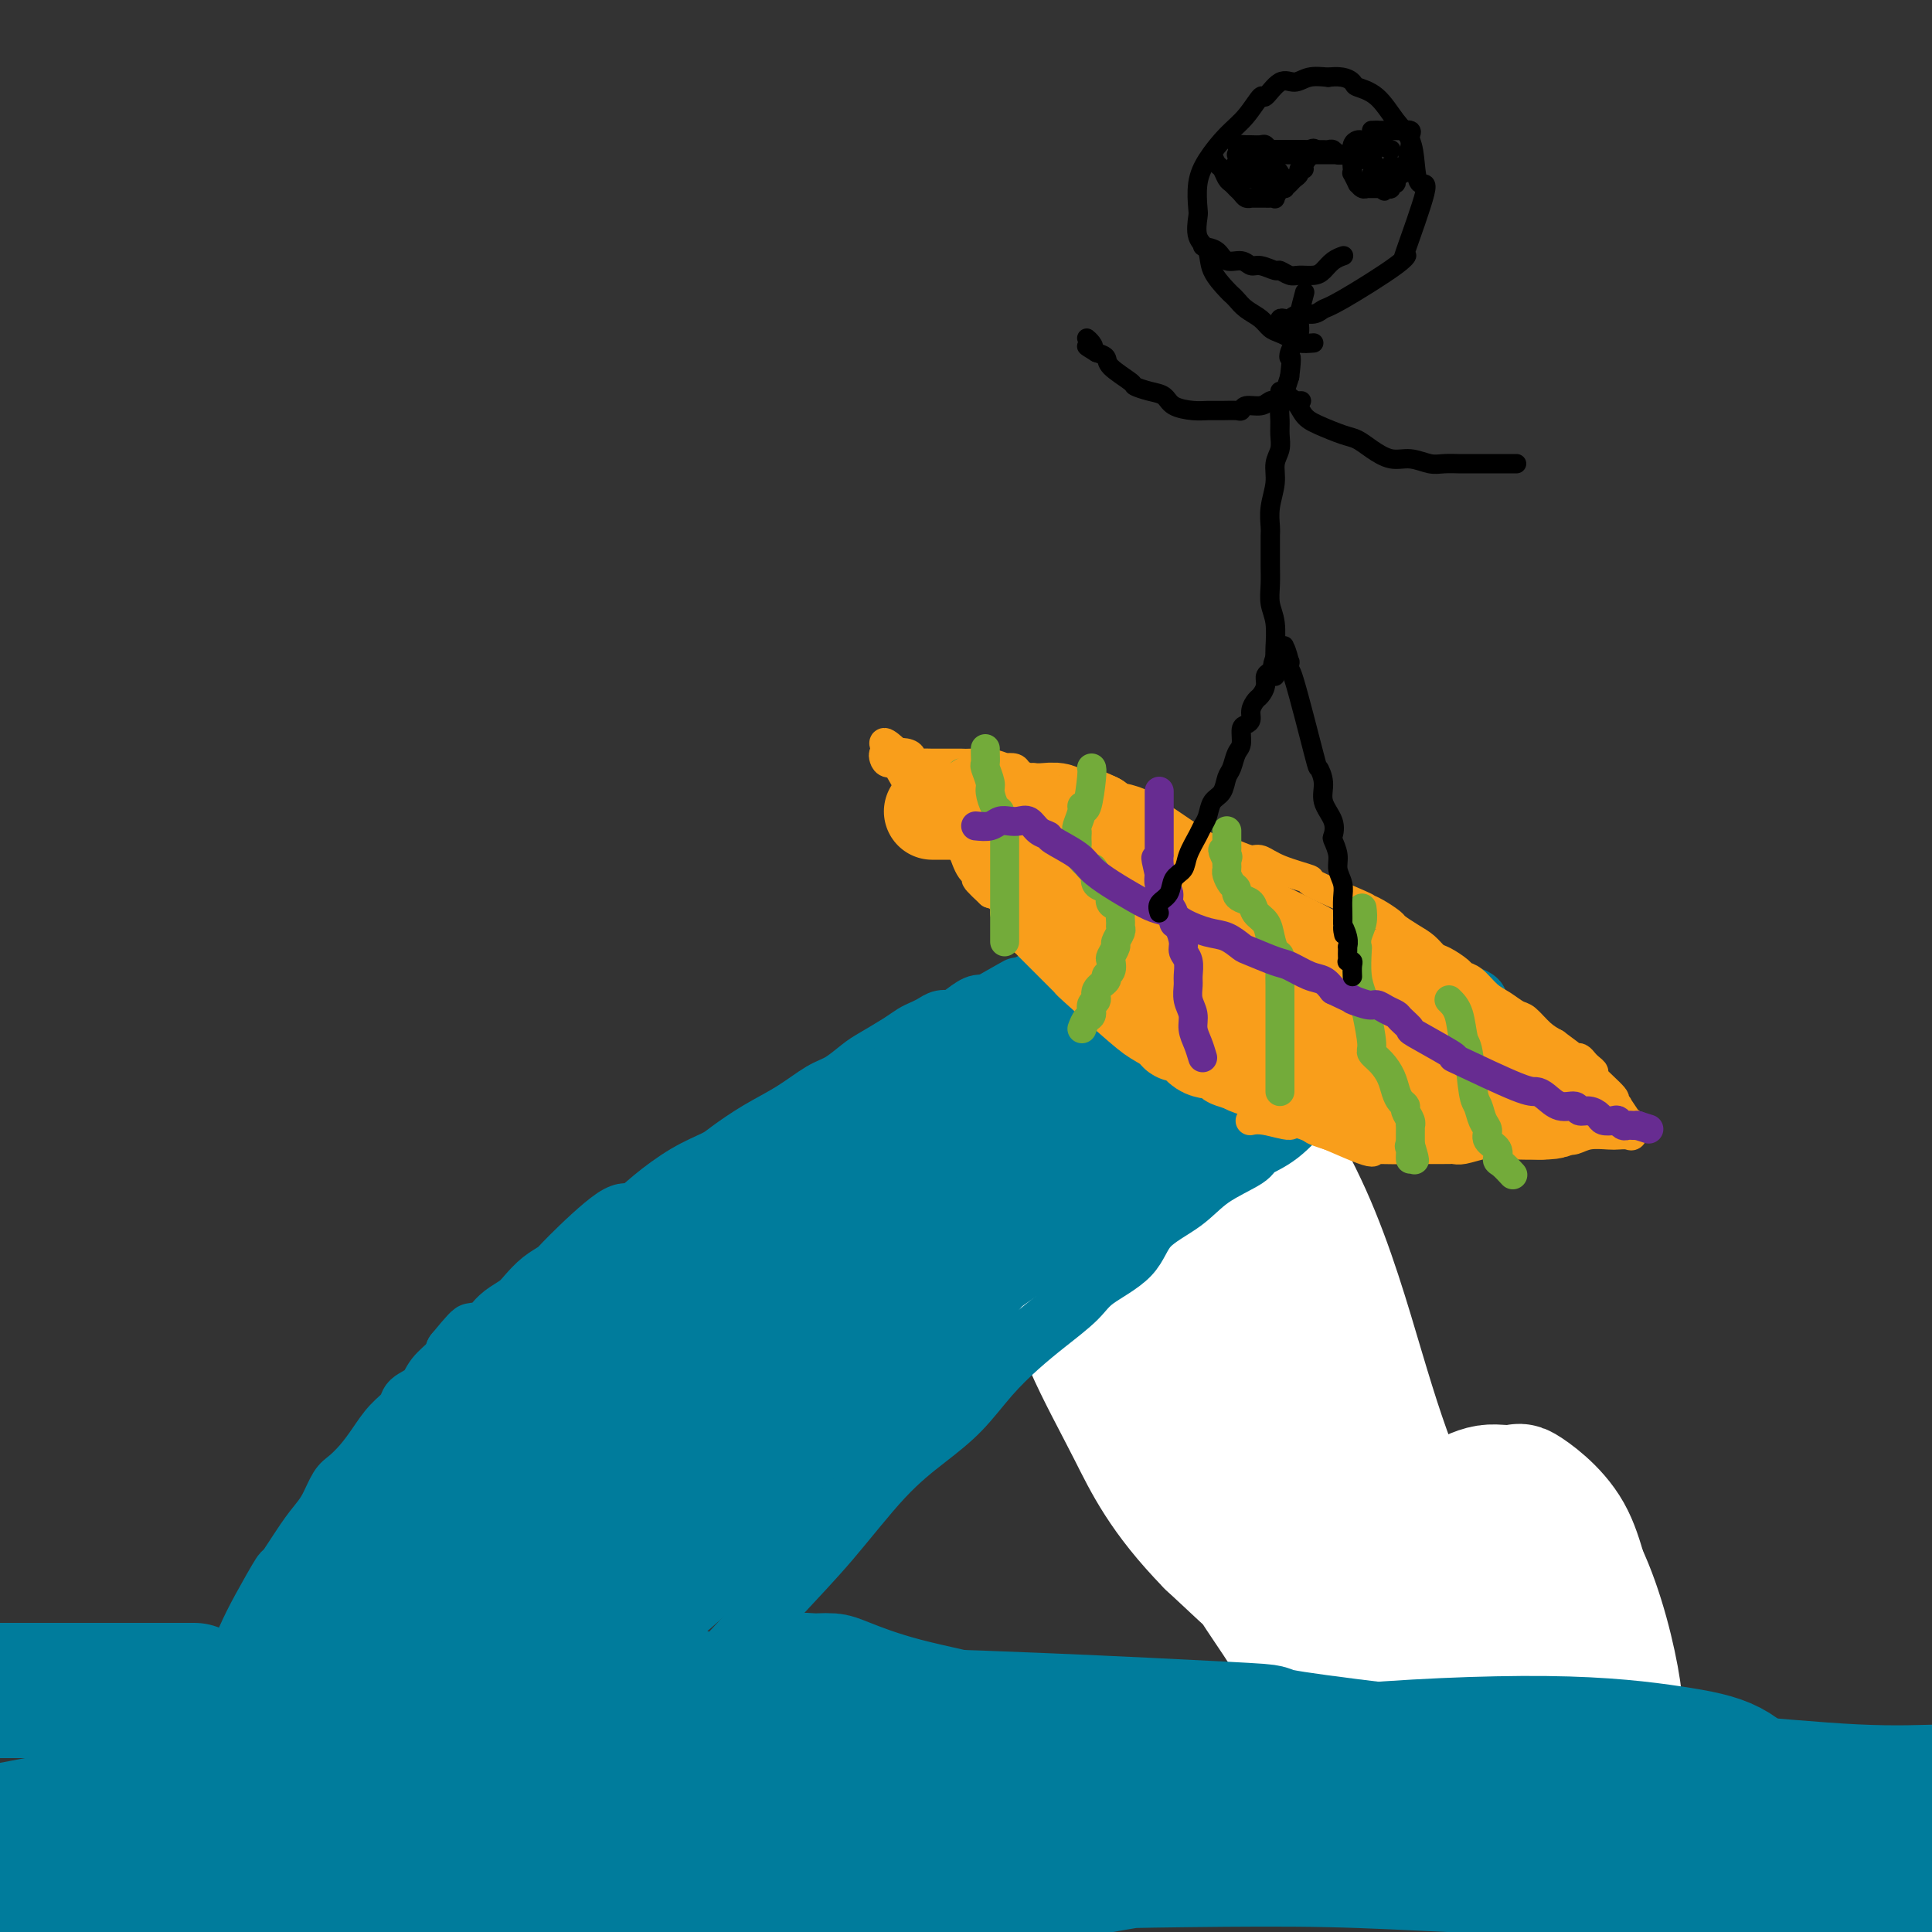 <svg viewBox='0 0 400 400' version='1.1' xmlns='http://www.w3.org/2000/svg' xmlns:xlink='http://www.w3.org/1999/xlink'><rect x="0" y="0" width="400" height="400" fill="#333333" stroke="none"/><g fill='none' stroke='#007C9C' stroke-width='28' stroke-linecap='round' stroke-linejoin='round'><path d='M238,235c-0.494,-0.671 -0.988,-1.341 0,0c0.988,1.341 3.457,4.694 8,11c4.543,6.306 11.159,15.565 17,24c5.841,8.435 10.907,16.046 15,23c4.093,6.954 7.213,13.249 9,19c1.787,5.751 2.241,10.956 3,15c0.759,4.044 1.825,6.925 3,10c1.175,3.075 2.460,6.342 4,9c1.540,2.658 3.333,4.706 5,7c1.667,2.294 3.206,4.835 5,7c1.794,2.165 3.843,3.953 5,5c1.157,1.047 1.421,1.352 2,2c0.579,0.648 1.472,1.637 2,2c0.528,0.363 0.690,0.098 1,0c0.310,-0.098 0.767,-0.029 1,0c0.233,0.029 0.242,0.018 0,0c-0.242,-0.018 -0.733,-0.042 -1,0c-0.267,0.042 -0.309,0.152 -1,0c-0.691,-0.152 -2.030,-0.565 -3,-1c-0.970,-0.435 -1.569,-0.891 -2,-1c-0.431,-0.109 -0.693,0.128 -1,0c-0.307,-0.128 -0.660,-0.622 -1,-1c-0.340,-0.378 -0.669,-0.640 -1,-1c-0.331,-0.360 -0.666,-0.817 -1,-1c-0.334,-0.183 -0.667,-0.091 -1,0'/><path d='M306,364c-1.774,-1.000 -1.208,-1.000 -1,-1c0.208,-0.000 0.060,-0.000 0,0c-0.060,0.000 -0.030,0.000 0,0'/></g>
<g fill='none' stroke='#FFFFFF' stroke-width='28' stroke-linecap='round' stroke-linejoin='round'><path d='M294,366c-0.391,-0.453 -0.783,-0.906 -2,-2c-1.217,-1.094 -3.260,-2.829 -6,-5c-2.740,-2.171 -6.176,-4.778 -8,-6c-1.824,-1.222 -2.034,-1.058 -4,-4c-1.966,-2.942 -5.687,-8.990 -9,-14c-3.313,-5.010 -6.219,-8.982 -8,-13c-1.781,-4.018 -2.439,-8.081 -4,-13c-1.561,-4.919 -4.027,-10.694 -6,-17c-1.973,-6.306 -3.455,-13.142 -5,-19c-1.545,-5.858 -3.154,-10.736 -4,-16c-0.846,-5.264 -0.929,-10.914 -1,-16c-0.071,-5.086 -0.129,-9.610 0,-13c0.129,-3.390 0.445,-5.647 1,-7c0.555,-1.353 1.350,-1.801 2,-3c0.650,-1.199 1.156,-3.147 2,-4c0.844,-0.853 2.026,-0.610 3,0c0.974,0.610 1.742,1.588 3,3c1.258,1.412 3.008,3.257 7,9c3.992,5.743 10.228,15.383 15,26c4.772,10.617 8.081,22.210 11,32c2.919,9.790 5.448,17.778 9,26c3.552,8.222 8.127,16.679 11,24c2.873,7.321 4.043,13.505 6,18c1.957,4.495 4.701,7.301 6,9c1.299,1.699 1.153,2.289 0,2c-1.153,-0.289 -3.315,-1.459 -5,-2c-1.685,-0.541 -2.895,-0.454 -5,-1c-2.105,-0.546 -5.105,-1.724 -10,-5c-4.895,-3.276 -11.684,-8.650 -19,-15c-7.316,-6.350 -15.158,-13.675 -23,-21'/><path d='M251,319c-9.655,-9.905 -12.792,-16.667 -16,-23c-3.208,-6.333 -6.487,-12.236 -9,-18c-2.513,-5.764 -4.260,-11.387 -5,-16c-0.740,-4.613 -0.475,-8.216 0,-11c0.475,-2.784 1.158,-4.750 2,-6c0.842,-1.250 1.844,-1.785 3,-2c1.156,-0.215 2.468,-0.110 3,0c0.532,0.110 0.285,0.226 1,1c0.715,0.774 2.393,2.207 7,7c4.607,4.793 12.142,12.947 16,20c3.858,7.053 4.039,13.007 11,29c6.961,15.993 20.702,42.026 27,52c6.298,9.974 5.153,3.888 6,4c0.847,0.112 3.686,6.422 5,9c1.314,2.578 1.102,1.424 2,2c0.898,0.576 2.907,2.881 4,4c1.093,1.119 1.271,1.052 1,1c-0.271,-0.052 -0.992,-0.088 -2,-1c-1.008,-0.912 -2.303,-2.699 -3,-4c-0.697,-1.301 -0.798,-2.117 -1,-2c-0.202,0.117 -0.507,1.168 -6,-7c-5.493,-8.168 -16.176,-25.556 -21,-35c-4.824,-9.444 -3.791,-10.943 -6,-17c-2.209,-6.057 -7.662,-16.672 -11,-24c-3.338,-7.328 -4.563,-11.369 -5,-13c-0.437,-1.631 -0.087,-0.851 -1,-3c-0.913,-2.149 -3.090,-7.225 -4,-10c-0.910,-2.775 -0.553,-3.247 0,-4c0.553,-0.753 1.301,-1.787 2,-2c0.699,-0.213 1.350,0.393 2,1'/><path d='M253,251c0.964,-0.136 1.374,2.025 2,3c0.626,0.975 1.468,0.765 5,5c3.532,4.235 9.753,12.916 15,22c5.247,9.084 9.518,18.572 14,27c4.482,8.428 9.173,15.796 13,23c3.827,7.204 6.789,14.243 10,21c3.211,6.757 6.669,13.230 9,17c2.331,3.770 3.533,4.835 4,6c0.467,1.165 0.200,2.428 0,3c-0.200,0.572 -0.331,0.451 -1,0c-0.669,-0.451 -1.876,-1.234 -3,-2c-1.124,-0.766 -2.166,-1.514 -3,-2c-0.834,-0.486 -1.459,-0.708 -2,-1c-0.541,-0.292 -0.999,-0.654 -2,-2c-1.001,-1.346 -2.546,-3.675 -4,-6c-1.454,-2.325 -2.817,-4.646 -4,-7c-1.183,-2.354 -2.184,-4.740 -3,-8c-0.816,-3.260 -1.446,-7.395 -2,-11c-0.554,-3.605 -1.033,-6.682 -1,-10c0.033,-3.318 0.578,-6.879 1,-10c0.422,-3.121 0.720,-5.803 1,-7c0.280,-1.197 0.541,-0.909 1,-1c0.459,-0.091 1.115,-0.562 2,-1c0.885,-0.438 1.999,-0.842 3,-1c1.001,-0.158 1.888,-0.068 3,0c1.112,0.068 2.447,0.115 3,0c0.553,-0.115 0.323,-0.392 1,0c0.677,0.392 2.259,1.452 4,3c1.741,1.548 3.640,3.585 5,6c1.360,2.415 2.180,5.207 3,8'/><path d='M327,326c3.595,7.524 6.083,17.833 7,24c0.917,6.167 0.262,8.190 0,9c-0.262,0.810 -0.131,0.405 0,0'/></g>
<g fill='none' stroke='#007C9C' stroke-width='12' stroke-linecap='round' stroke-linejoin='round'><path d='M26,378c0.000,0.000 0.100,0.100 0.1,0.1'/><path d='M41,364c-0.090,-0.695 -0.180,-1.390 0,-2c0.180,-0.610 0.632,-1.137 1,-2c0.368,-0.863 0.654,-2.064 1,-3c0.346,-0.936 0.751,-1.607 1,-2c0.249,-0.393 0.341,-0.506 1,-2c0.659,-1.494 1.886,-4.367 3,-7c1.114,-2.633 2.115,-5.026 3,-7c0.885,-1.974 1.655,-3.529 3,-6c1.345,-2.471 3.266,-5.857 4,-7c0.734,-1.143 0.280,-0.043 1,-1c0.720,-0.957 2.615,-3.971 4,-6c1.385,-2.029 2.261,-3.074 3,-4c0.739,-0.926 1.342,-1.734 2,-3c0.658,-1.266 1.372,-2.989 2,-4c0.628,-1.011 1.170,-1.310 2,-2c0.830,-0.690 1.946,-1.771 3,-3c1.054,-1.229 2.044,-2.608 3,-4c0.956,-1.392 1.879,-2.798 3,-4c1.121,-1.202 2.440,-2.198 3,-3c0.560,-0.802 0.360,-1.408 1,-2c0.640,-0.592 2.120,-1.169 3,-2c0.880,-0.831 1.160,-1.916 2,-3c0.840,-1.084 2.240,-2.167 3,-3c0.760,-0.833 0.880,-1.417 1,-2'/><path d='M94,280c6.094,-7.474 3.327,-3.157 3,-2c-0.327,1.157 1.784,-0.844 3,-2c1.216,-1.156 1.536,-1.468 2,-2c0.464,-0.532 1.073,-1.284 2,-2c0.927,-0.716 2.171,-1.397 3,-2c0.829,-0.603 1.244,-1.130 2,-2c0.756,-0.870 1.854,-2.084 3,-3c1.146,-0.916 2.341,-1.534 3,-2c0.659,-0.466 0.782,-0.778 3,-3c2.218,-2.222 6.531,-6.353 9,-8c2.469,-1.647 3.095,-0.810 4,-1c0.905,-0.190 2.088,-1.408 4,-3c1.912,-1.592 4.554,-3.559 7,-5c2.446,-1.441 4.696,-2.358 6,-3c1.304,-0.642 1.664,-1.010 3,-2c1.336,-0.990 3.650,-2.601 6,-4c2.350,-1.399 4.738,-2.586 7,-4c2.262,-1.414 4.398,-3.054 6,-4c1.602,-0.946 2.670,-1.199 4,-2c1.330,-0.801 2.923,-2.151 4,-3c1.077,-0.849 1.640,-1.197 3,-2c1.360,-0.803 3.519,-2.061 5,-3c1.481,-0.939 2.284,-1.557 3,-2c0.716,-0.443 1.346,-0.709 2,-1c0.654,-0.291 1.334,-0.607 2,-1c0.666,-0.393 1.319,-0.862 2,-1c0.681,-0.138 1.389,0.056 2,0c0.611,-0.056 1.126,-0.361 2,-1c0.874,-0.639 2.107,-1.611 3,-2c0.893,-0.389 1.447,-0.194 2,0'/><path d='M204,208c12.269,-6.985 4.442,-2.449 2,-1c-2.442,1.449 0.500,-0.190 2,-1c1.500,-0.810 1.559,-0.790 2,-1c0.441,-0.210 1.265,-0.651 2,-1c0.735,-0.349 1.381,-0.605 2,-1c0.619,-0.395 1.212,-0.928 2,-1c0.788,-0.072 1.770,0.317 2,0c0.230,-0.317 -0.292,-1.342 1,-2c1.292,-0.658 4.398,-0.951 6,-1c1.602,-0.049 1.698,0.147 2,0c0.302,-0.147 0.808,-0.636 1,-1c0.192,-0.364 0.068,-0.605 1,-1c0.932,-0.395 2.920,-0.946 4,-1c1.080,-0.054 1.251,0.388 2,0c0.749,-0.388 2.075,-1.607 3,-2c0.925,-0.393 1.447,0.038 2,0c0.553,-0.038 1.135,-0.546 2,-1c0.865,-0.454 2.013,-0.854 3,-1c0.987,-0.146 1.813,-0.039 3,0c1.187,0.039 2.734,0.009 4,0c1.266,-0.009 2.252,0.003 3,0c0.748,-0.003 1.260,-0.022 2,0c0.740,0.022 1.710,0.086 3,0c1.290,-0.086 2.902,-0.321 4,0c1.098,0.321 1.683,1.200 3,2c1.317,0.800 3.366,1.523 5,2c1.634,0.477 2.852,0.708 4,1c1.148,0.292 2.225,0.645 3,1c0.775,0.355 1.247,0.711 2,1c0.753,0.289 1.787,0.511 3,1c1.213,0.489 2.607,1.244 4,2'/><path d='M288,202c4.251,1.785 2.879,1.249 3,1c0.121,-0.249 1.734,-0.211 3,0c1.266,0.211 2.186,0.596 3,1c0.814,0.404 1.523,0.826 2,1c0.477,0.174 0.722,0.098 1,0c0.278,-0.098 0.590,-0.220 1,0c0.410,0.220 0.919,0.780 1,1c0.081,0.220 -0.266,0.100 0,0c0.266,-0.100 1.144,-0.181 2,0c0.856,0.181 1.692,0.622 2,1c0.308,0.378 0.090,0.693 0,1c-0.090,0.307 -0.053,0.607 0,1c0.053,0.393 0.121,0.880 0,1c-0.121,0.120 -0.431,-0.126 -1,0c-0.569,0.126 -1.395,0.625 -2,1c-0.605,0.375 -0.987,0.626 -1,1c-0.013,0.374 0.343,0.870 0,1c-0.343,0.130 -1.384,-0.106 -2,0c-0.616,0.106 -0.808,0.553 -1,1'/><path d='M299,214c-1.424,1.108 -1.485,0.877 -2,1c-0.515,0.123 -1.485,0.602 -2,1c-0.515,0.398 -0.576,0.717 -1,1c-0.424,0.283 -1.212,0.529 -2,1c-0.788,0.471 -1.577,1.165 -3,2c-1.423,0.835 -3.481,1.809 -4,2c-0.519,0.191 0.501,-0.401 -2,1c-2.501,1.401 -8.525,4.797 -11,6c-2.475,1.203 -1.403,0.214 -2,1c-0.597,0.786 -2.862,3.346 -5,5c-2.138,1.654 -4.148,2.401 -5,3c-0.852,0.599 -0.545,1.051 -2,2c-1.455,0.949 -4.673,2.396 -7,4c-2.327,1.604 -3.765,3.365 -6,5c-2.235,1.635 -5.268,3.143 -7,5c-1.732,1.857 -2.163,4.063 -4,6c-1.837,1.937 -5.081,3.604 -7,5c-1.919,1.396 -2.514,2.522 -4,4c-1.486,1.478 -3.864,3.310 -6,5c-2.136,1.690 -4.030,3.239 -6,5c-1.970,1.761 -4.018,3.734 -6,6c-1.982,2.266 -3.899,4.826 -6,7c-2.101,2.174 -4.385,3.963 -7,6c-2.615,2.037 -5.561,4.322 -9,8c-3.439,3.678 -7.372,8.750 -11,13c-3.628,4.250 -6.950,7.677 -10,11c-3.050,3.323 -5.828,6.540 -9,10c-3.172,3.460 -6.739,7.162 -10,10c-3.261,2.838 -6.218,4.811 -9,7c-2.782,2.189 -5.391,4.595 -8,7'/><path d='M126,364c-18.221,17.451 -7.774,6.079 -4,2c3.774,-4.079 0.876,-0.865 -1,1c-1.876,1.865 -2.731,2.382 -4,3c-1.269,0.618 -2.951,1.338 -4,2c-1.049,0.662 -1.466,1.265 -3,2c-1.534,0.735 -4.186,1.602 -5,2c-0.814,0.398 0.209,0.328 -1,1c-1.209,0.672 -4.650,2.088 -7,3c-2.350,0.912 -3.609,1.320 -5,2c-1.391,0.680 -2.914,1.630 -7,3c-4.086,1.370 -10.734,3.159 -15,4c-4.266,0.841 -6.150,0.735 -7,1c-0.850,0.265 -0.666,0.901 -2,1c-1.334,0.099 -4.186,-0.341 -7,0c-2.814,0.341 -5.591,1.461 -9,2c-3.409,0.539 -7.450,0.497 -10,0c-2.550,-0.497 -3.609,-1.450 -5,-2c-1.391,-0.550 -3.116,-0.698 -5,-1c-1.884,-0.302 -3.929,-0.757 -5,-1c-1.071,-0.243 -1.168,-0.273 -2,-1c-0.832,-0.727 -2.401,-2.150 -3,-3c-0.599,-0.850 -0.230,-1.126 0,-2c0.230,-0.874 0.320,-2.347 1,-4c0.680,-1.653 1.951,-3.486 6,-8c4.049,-4.514 10.875,-11.710 17,-18c6.125,-6.290 11.549,-11.676 17,-16c5.451,-4.324 10.929,-7.587 17,-11c6.071,-3.413 12.735,-6.975 18,-9c5.265,-2.025 9.133,-2.512 13,-3'/><path d='M104,314c3.581,-0.888 6.033,-1.609 8,-2c1.967,-0.391 3.450,-0.451 4,0c0.550,0.451 0.168,1.412 0,2c-0.168,0.588 -0.122,0.804 -1,2c-0.878,1.196 -2.681,3.373 -2,3c0.681,-0.373 3.847,-3.297 -6,6c-9.847,9.297 -32.708,30.814 -44,41c-11.292,10.186 -11.014,9.042 -14,11c-2.986,1.958 -9.235,7.020 -15,11c-5.765,3.980 -11.046,6.879 -13,8c-1.954,1.121 -0.583,0.466 0,0c0.583,-0.466 0.376,-0.741 0,-1c-0.376,-0.259 -0.921,-0.501 0,-2c0.921,-1.499 3.308,-4.254 8,-10c4.692,-5.746 11.690,-14.483 19,-23c7.310,-8.517 14.932,-16.814 22,-23c7.068,-6.186 13.581,-10.261 20,-15c6.419,-4.739 12.743,-10.143 18,-14c5.257,-3.857 9.448,-6.168 13,-8c3.552,-1.832 6.467,-3.186 8,-4c1.533,-0.814 1.686,-1.087 2,-1c0.314,0.087 0.789,0.533 1,1c0.211,0.467 0.157,0.956 -1,2c-1.157,1.044 -3.416,2.642 -4,3c-0.584,0.358 0.506,-0.524 -3,3c-3.506,3.524 -11.608,11.452 -24,25c-12.392,13.548 -29.074,32.714 -38,42c-8.926,9.286 -10.095,8.692 -11,9c-0.905,0.308 -1.544,1.516 -2,2c-0.456,0.484 -0.728,0.242 -1,0'/><path d='M48,382c-13.200,12.744 -4.200,1.606 0,-3c4.200,-4.606 3.600,-2.678 8,-7c4.400,-4.322 13.800,-14.894 22,-23c8.200,-8.106 15.200,-13.744 18,-16c2.800,-2.256 1.400,-1.128 0,0'/></g>
<g fill='none' stroke='#007C9C' stroke-width='28' stroke-linecap='round' stroke-linejoin='round'><path d='M78,360c0.299,0.051 0.598,0.102 0,0c-0.598,-0.102 -2.092,-0.356 3,-7c5.092,-6.644 16.770,-19.679 24,-28c7.230,-8.321 10.011,-11.930 15,-17c4.989,-5.070 12.187,-11.603 19,-18c6.813,-6.397 13.241,-12.657 19,-18c5.759,-5.343 10.850,-9.768 15,-13c4.150,-3.232 7.358,-5.272 10,-7c2.642,-1.728 4.719,-3.143 6,-4c1.281,-0.857 1.766,-1.157 2,-1c0.234,0.157 0.216,0.770 0,1c-0.216,0.230 -0.629,0.078 -1,1c-0.371,0.922 -0.701,2.918 -5,8c-4.299,5.082 -12.568,13.249 -19,21c-6.432,7.751 -11.026,15.086 -16,22c-4.974,6.914 -10.328,13.406 -15,19c-4.672,5.594 -8.662,10.291 -12,14c-3.338,3.709 -6.025,6.432 -8,9c-1.975,2.568 -3.240,4.981 -5,7c-1.760,2.019 -4.016,3.644 -6,6c-1.984,2.356 -3.695,5.441 -5,8c-1.305,2.559 -2.205,4.590 -3,6c-0.795,1.410 -1.484,2.199 -2,3c-0.516,0.801 -0.860,1.616 -1,2c-0.140,0.384 -0.076,0.338 0,0c0.076,-0.338 0.165,-0.967 0,-1c-0.165,-0.033 -0.583,0.530 1,-2c1.583,-2.530 5.167,-8.151 10,-15c4.833,-6.849 10.917,-14.924 17,-23'/><path d='M121,333c7.526,-10.250 12.840,-16.375 18,-22c5.160,-5.625 10.167,-10.750 15,-16c4.833,-5.250 9.494,-10.626 15,-16c5.506,-5.374 11.859,-10.746 15,-13c3.141,-2.254 3.070,-1.390 5,-2c1.930,-0.610 5.863,-2.695 8,-4c2.137,-1.305 2.480,-1.831 3,-2c0.520,-0.169 1.219,0.020 2,0c0.781,-0.020 1.644,-0.247 0,2c-1.644,2.247 -5.797,6.969 -8,10c-2.203,3.031 -2.457,4.370 -6,8c-3.543,3.630 -10.376,9.552 -19,18c-8.624,8.448 -19.040,19.424 -26,26c-6.960,6.576 -10.465,8.752 -14,12c-3.535,3.248 -7.102,7.567 -10,11c-2.898,3.433 -5.129,5.981 -7,8c-1.871,2.019 -3.383,3.509 -5,5c-1.617,1.491 -3.341,2.984 -5,5c-1.659,2.016 -3.254,4.555 -6,8c-2.746,3.445 -6.645,7.797 -10,12c-3.355,4.203 -6.167,8.258 -8,10c-1.833,1.742 -2.688,1.173 -4,1c-1.312,-0.173 -3.083,0.052 -4,0c-0.917,-0.052 -0.982,-0.382 -1,-1c-0.018,-0.618 0.010,-1.526 0,-2c-0.010,-0.474 -0.058,-0.514 0,-1c0.058,-0.486 0.222,-1.419 0,-3c-0.222,-1.581 -0.829,-3.810 0,-7c0.829,-3.190 3.094,-7.340 6,-13c2.906,-5.660 6.453,-12.830 10,-20'/><path d='M85,347c3.018,-6.730 2.561,-7.056 5,-11c2.439,-3.944 7.772,-11.508 12,-18c4.228,-6.492 7.351,-11.914 11,-17c3.649,-5.086 7.823,-9.837 12,-15c4.177,-5.163 8.355,-10.739 13,-16c4.645,-5.261 9.755,-10.206 15,-15c5.245,-4.794 10.626,-9.438 16,-13c5.374,-3.562 10.742,-6.042 15,-9c4.258,-2.958 7.406,-6.395 15,-9c7.594,-2.605 19.636,-4.377 24,-5c4.364,-0.623 1.052,-0.097 0,0c-1.052,0.097 0.158,-0.235 0,0c-0.158,0.235 -1.683,1.037 -3,2c-1.317,0.963 -2.425,2.086 -2,2c0.425,-0.086 2.384,-1.380 -1,1c-3.384,2.380 -12.113,8.436 -25,17c-12.887,8.564 -29.934,19.637 -40,27c-10.066,7.363 -13.152,11.016 -18,15c-4.848,3.984 -11.460,8.298 -17,12c-5.540,3.702 -10.010,6.793 -13,9c-2.990,2.207 -4.500,3.532 -6,4c-1.500,0.468 -2.990,0.080 -4,0c-1.010,-0.080 -1.538,0.150 -2,0c-0.462,-0.150 -0.856,-0.679 -1,-1c-0.144,-0.321 -0.039,-0.432 0,-1c0.039,-0.568 0.011,-1.591 0,-2c-0.011,-0.409 -0.006,-0.205 0,0'/><path d='M91,304c0.414,-0.588 1.448,-0.558 2,-1c0.552,-0.442 0.623,-1.357 1,-2c0.377,-0.643 1.059,-1.014 2,-2c0.941,-0.986 2.142,-2.585 4,-5c1.858,-2.415 4.375,-5.644 8,-9c3.625,-3.356 8.359,-6.837 13,-11c4.641,-4.163 9.191,-9.008 14,-13c4.809,-3.992 9.878,-7.130 15,-10c5.122,-2.870 10.298,-5.471 14,-8c3.702,-2.529 5.928,-4.987 16,-10c10.072,-5.013 27.988,-12.583 36,-16c8.012,-3.417 6.121,-2.681 7,-3c0.879,-0.319 4.528,-1.693 9,-3c4.472,-1.307 9.767,-2.546 13,-3c3.233,-0.454 4.402,-0.122 6,0c1.598,0.122 3.623,0.033 5,0c1.377,-0.033 2.106,-0.009 3,0c0.894,0.009 1.955,0.003 3,0c1.045,-0.003 2.075,-0.003 3,0c0.925,0.003 1.743,0.008 2,0c0.257,-0.008 -0.049,-0.028 0,0c0.049,0.028 0.453,0.105 1,0c0.547,-0.105 1.235,-0.391 1,0c-0.235,0.391 -1.395,1.458 -2,2c-0.605,0.542 -0.657,0.558 -1,1c-0.343,0.442 -0.977,1.311 -2,2c-1.023,0.689 -2.435,1.197 -7,4c-4.565,2.803 -12.282,7.902 -20,13'/><path d='M237,230c-11.100,8.598 -23.349,19.091 -29,24c-5.651,4.909 -4.705,4.232 -8,7c-3.295,2.768 -10.830,8.981 -16,14c-5.170,5.019 -7.974,8.843 -11,12c-3.026,3.157 -6.272,5.647 -9,8c-2.728,2.353 -4.936,4.570 -6,6c-1.064,1.430 -0.982,2.072 -4,5c-3.018,2.928 -9.135,8.141 -12,11c-2.865,2.859 -2.477,3.362 -3,4c-0.523,0.638 -1.958,1.409 -3,2c-1.042,0.591 -1.691,1.000 -2,1c-0.309,-0.000 -0.278,-0.411 0,-1c0.278,-0.589 0.804,-1.358 3,-4c2.196,-2.642 6.063,-7.158 11,-13c4.937,-5.842 10.944,-13.011 17,-19c6.056,-5.989 12.161,-10.800 18,-15c5.839,-4.200 11.412,-7.789 17,-12c5.588,-4.211 11.191,-9.043 17,-13c5.809,-3.957 11.825,-7.040 17,-10c5.175,-2.960 9.509,-5.797 14,-8c4.491,-2.203 9.140,-3.771 13,-5c3.860,-1.229 6.933,-2.119 9,-3c2.067,-0.881 3.128,-1.753 4,-2c0.872,-0.247 1.553,0.130 2,0c0.447,-0.130 0.659,-0.766 1,-1c0.341,-0.234 0.812,-0.067 1,0c0.188,0.067 0.094,0.033 0,0'/><path d='M278,218c4.653,-1.881 1.285,-1.082 0,-1c-1.285,0.082 -0.489,-0.552 0,-1c0.489,-0.448 0.670,-0.710 1,-1c0.330,-0.290 0.808,-0.607 1,-1c0.192,-0.393 0.099,-0.861 0,-1c-0.099,-0.139 -0.203,0.051 0,0c0.203,-0.051 0.713,-0.343 1,-1c0.287,-0.657 0.352,-1.680 0,-2c-0.352,-0.320 -1.122,0.063 -1,0c0.122,-0.063 1.135,-0.571 0,0c-1.135,0.571 -4.418,2.221 -5,3c-0.582,0.779 1.536,0.686 -2,3c-3.536,2.314 -12.725,7.033 -26,15c-13.275,7.967 -30.636,19.180 -42,27c-11.364,7.820 -16.731,12.247 -25,18c-8.269,5.753 -19.439,12.831 -29,19c-9.561,6.169 -17.513,11.427 -25,17c-7.487,5.573 -14.510,11.460 -21,16c-6.490,4.540 -12.449,7.734 -18,11c-5.551,3.266 -10.694,6.606 -13,8c-2.306,1.394 -1.774,0.843 -5,3c-3.226,2.157 -10.209,7.024 -15,10c-4.791,2.976 -7.388,4.062 -11,7c-3.612,2.938 -8.239,7.729 -12,11c-3.761,3.271 -6.658,5.021 -9,7c-2.342,1.979 -4.131,4.187 -6,6c-1.869,1.813 -3.820,3.232 -5,4c-1.180,0.768 -1.590,0.884 -2,1'/><path d='M9,396c-5.282,4.578 -1.486,1.522 0,0c1.486,-1.522 0.663,-1.512 1,-2c0.337,-0.488 1.835,-1.475 4,-4c2.165,-2.525 4.997,-6.588 10,-12c5.003,-5.412 12.179,-12.171 19,-18c6.821,-5.829 13.288,-10.727 18,-15c4.712,-4.273 7.668,-7.922 11,-11c3.332,-3.078 7.041,-5.585 10,-8c2.959,-2.415 5.168,-4.738 7,-7c1.832,-2.262 3.286,-4.462 5,-6c1.714,-1.538 3.689,-2.415 5,-4c1.311,-1.585 1.959,-3.879 3,-6c1.041,-2.121 2.473,-4.070 3,-5c0.527,-0.930 0.147,-0.842 0,-1c-0.147,-0.158 -0.062,-0.563 0,-1c0.062,-0.437 0.101,-0.905 0,-1c-0.101,-0.095 -0.343,0.184 -1,1c-0.657,0.816 -1.729,2.168 -3,4c-1.271,1.832 -2.742,4.144 -7,9c-4.258,4.856 -11.302,12.256 -17,18c-5.698,5.744 -10.048,9.833 -14,14c-3.952,4.167 -7.504,8.413 -11,12c-3.496,3.587 -6.934,6.516 -9,9c-2.066,2.484 -2.760,4.521 -4,6c-1.240,1.479 -3.026,2.398 -4,3c-0.974,0.602 -1.135,0.886 -1,1c0.135,0.114 0.568,0.057 1,0'/><path d='M35,372c-10.479,11.933 -1.677,3.265 2,0c3.677,-3.265 2.229,-1.129 4,-1c1.771,0.129 6.763,-1.751 13,-4c6.237,-2.249 13.720,-4.868 20,-7c6.280,-2.132 11.357,-3.776 19,-6c7.643,-2.224 17.850,-5.027 23,-6c5.150,-0.973 5.242,-0.117 7,0c1.758,0.117 5.183,-0.505 9,0c3.817,0.505 8.025,2.137 10,3c1.975,0.863 1.718,0.956 2,1c0.282,0.044 1.104,0.037 2,0c0.896,-0.037 1.867,-0.105 4,0c2.133,0.105 5.429,0.382 7,0c1.571,-0.382 1.418,-1.423 2,-2c0.582,-0.577 1.900,-0.691 3,-1c1.100,-0.309 1.983,-0.814 3,-1c1.017,-0.186 2.168,-0.052 3,0c0.832,0.052 1.343,0.023 2,0c0.657,-0.023 1.458,-0.041 2,0c0.542,0.041 0.823,0.139 3,1c2.177,0.861 6.249,2.483 12,4c5.751,1.517 13.181,2.929 21,5c7.819,2.071 16.026,4.801 24,6c7.974,1.199 15.715,0.866 24,1c8.285,0.134 17.113,0.736 25,1c7.887,0.264 14.834,0.189 21,0c6.166,-0.189 11.550,-0.494 16,-1c4.450,-0.506 7.967,-1.213 10,-1c2.033,0.213 2.581,1.347 3,2c0.419,0.653 0.710,0.827 1,1'/><path d='M332,367c0.667,0.629 0.335,0.701 0,1c-0.335,0.299 -0.673,0.826 -1,1c-0.327,0.174 -0.644,-0.006 -1,0c-0.356,0.006 -0.751,0.198 -1,0c-0.249,-0.198 -0.352,-0.787 -3,-1c-2.648,-0.213 -7.840,-0.049 -13,-1c-5.160,-0.951 -10.286,-3.016 -32,-1c-21.714,2.016 -60.014,8.112 -77,11c-16.986,2.888 -12.657,2.566 -14,3c-1.343,0.434 -8.356,1.622 -13,3c-4.644,1.378 -6.918,2.945 -21,6c-14.082,3.055 -39.971,7.599 -52,10c-12.029,2.401 -10.197,2.658 -10,3c0.197,0.342 -1.242,0.769 -2,1c-0.758,0.231 -0.835,0.265 1,0c1.835,-0.265 5.583,-0.830 7,-1c1.417,-0.170 0.502,0.054 7,-2c6.498,-2.054 20.407,-6.387 43,-12c22.593,-5.613 53.868,-12.506 76,-17c22.132,-4.494 35.119,-6.589 50,-8c14.881,-1.411 31.655,-2.137 44,-2c12.345,0.137 20.262,1.137 26,2c5.738,0.863 9.296,1.590 12,3c2.704,1.410 4.552,3.502 6,5c1.448,1.498 2.496,2.401 3,3c0.504,0.599 0.465,0.892 0,1c-0.465,0.108 -1.356,0.029 -2,0c-0.644,-0.029 -1.041,-0.008 -2,0c-0.959,0.008 -2.479,0.004 -4,0'/><path d='M359,375c-1.295,0.300 -0.532,0.551 -4,0c-3.468,-0.551 -11.165,-1.903 -27,-2c-15.835,-0.097 -39.807,1.062 -57,2c-17.193,0.938 -27.608,1.654 -39,3c-11.392,1.346 -23.761,3.320 -35,5c-11.239,1.680 -21.350,3.066 -30,4c-8.650,0.934 -15.841,1.415 -25,1c-9.159,-0.415 -20.286,-1.727 -26,-2c-5.714,-0.273 -6.014,0.492 -1,0c5.014,-0.492 15.344,-2.243 19,-3c3.656,-0.757 0.640,-0.520 12,-2c11.360,-1.480 37.097,-4.675 54,-6c16.903,-1.325 24.973,-0.779 34,-1c9.027,-0.221 19.012,-1.210 28,-1c8.988,0.210 16.978,1.617 24,3c7.022,1.383 13.074,2.740 20,4c6.926,1.260 14.726,2.422 23,4c8.274,1.578 17.023,3.572 22,5c4.977,1.428 6.181,2.290 9,3c2.819,0.710 7.253,1.267 9,1c1.747,-0.267 0.807,-1.359 0,-2c-0.807,-0.641 -1.482,-0.830 -2,-1c-0.518,-0.170 -0.880,-0.321 -2,-1c-1.120,-0.679 -2.999,-1.886 -9,-3c-6.001,-1.114 -16.124,-2.134 -32,-4c-15.876,-1.866 -37.505,-4.579 -54,-6c-16.495,-1.421 -27.856,-1.549 -40,-1c-12.144,0.549 -25.072,1.774 -38,3'/><path d='M192,378c-13.772,0.269 -9.202,-0.058 -19,0c-9.798,0.058 -33.964,0.500 -48,1c-14.036,0.500 -17.940,1.060 -20,1c-2.060,-0.060 -2.275,-0.738 -3,-1c-0.725,-0.262 -1.960,-0.109 -1,-1c0.960,-0.891 4.115,-2.826 4,-3c-0.115,-0.174 -3.502,1.415 3,-1c6.502,-2.415 22.891,-8.832 32,-13c9.109,-4.168 10.936,-6.085 33,-6c22.064,0.085 64.364,2.174 80,3c15.636,0.826 4.608,0.389 15,2c10.392,1.611 42.204,5.269 60,7c17.796,1.731 21.577,1.536 29,2c7.423,0.464 18.486,1.589 27,2c8.514,0.411 14.477,0.110 19,0c4.523,-0.110 7.606,-0.030 10,0c2.394,0.030 4.099,0.008 5,0c0.901,-0.008 0.999,-0.003 1,0c0.001,0.003 -0.093,0.004 -1,0c-0.907,-0.004 -2.625,-0.012 -4,0c-1.375,0.012 -2.408,0.044 -4,0c-1.592,-0.044 -3.745,-0.163 -7,0c-3.255,0.163 -7.612,0.608 -14,1c-6.388,0.392 -14.806,0.731 -24,1c-9.194,0.269 -19.162,0.467 -29,1c-9.838,0.533 -19.544,1.401 -28,2c-8.456,0.599 -15.661,0.931 -23,2c-7.339,1.069 -14.811,2.877 -22,4c-7.189,1.123 -14.094,1.562 -21,2'/><path d='M242,384c-14.110,1.962 -16.384,2.866 -19,3c-2.616,0.134 -5.575,-0.502 -7,-1c-1.425,-0.498 -1.318,-0.858 -1,-1c0.318,-0.142 0.846,-0.065 1,0c0.154,0.065 -0.067,0.117 2,0c2.067,-0.117 6.420,-0.404 7,-1c0.580,-0.596 -2.614,-1.501 19,-2c21.614,-0.499 68.036,-0.593 90,0c21.964,0.593 19.470,1.873 22,3c2.530,1.127 10.084,2.103 17,4c6.916,1.897 13.194,4.716 16,6c2.806,1.284 2.142,1.033 2,1c-0.142,-0.033 0.239,0.154 0,0c-0.239,-0.154 -1.098,-0.647 -2,-1c-0.902,-0.353 -1.846,-0.567 -4,-1c-2.154,-0.433 -5.519,-1.086 -12,-2c-6.481,-0.914 -16.077,-2.087 -25,-3c-8.923,-0.913 -17.172,-1.564 -25,-2c-7.828,-0.436 -15.234,-0.657 -23,-1c-7.766,-0.343 -15.894,-0.808 -25,-1c-9.106,-0.192 -19.192,-0.112 -29,0c-9.808,0.112 -19.339,0.255 -28,1c-8.661,0.745 -16.453,2.092 -24,3c-7.547,0.908 -14.848,1.377 -21,2c-6.152,0.623 -11.156,1.398 -15,2c-3.844,0.602 -6.527,1.029 -9,1c-2.473,-0.029 -4.737,-0.515 -7,-1'/><path d='M142,393c-21.298,0.716 -8.043,-1.493 -6,-3c2.043,-1.507 -7.127,-2.313 -13,-3c-5.873,-0.687 -8.450,-1.256 -12,-2c-3.550,-0.744 -8.073,-1.662 -12,-2c-3.927,-0.338 -7.257,-0.096 -10,0c-2.743,0.096 -4.899,0.047 -9,1c-4.101,0.953 -10.146,2.908 -14,4c-3.854,1.092 -5.518,1.319 -16,3c-10.482,1.681 -29.783,4.815 -38,6c-8.217,1.185 -5.351,0.423 -5,0c0.351,-0.423 -1.813,-0.505 -4,0c-2.187,0.505 -4.396,1.598 -6,2c-1.604,0.402 -2.601,0.115 -3,0c-0.399,-0.115 -0.199,-0.057 0,0'/><path d='M40,350c0.036,0.000 0.072,0.000 0,0c-0.072,0.000 -0.253,0.000 0,0c0.253,0.000 0.939,0.000 -3,0c-3.939,0.000 -12.503,0.000 -19,0c-6.497,0.000 -10.927,0.000 -13,0c-2.073,0.000 -1.789,0.000 -3,0c-1.211,0.000 -3.917,0.000 -5,0c-1.083,0.000 -0.541,0.000 0,0'/><path d='M29,376c-2.061,0.113 -4.121,0.226 -5,0c-0.879,-0.226 -0.576,-0.793 -6,0c-5.424,0.793 -16.576,2.944 -22,4c-5.424,1.056 -5.121,1.016 -5,1c0.121,-0.016 0.061,-0.008 0,0'/></g>
<g fill='none' stroke='#F99E1B' stroke-width='6' stroke-linecap='round' stroke-linejoin='round'><path d='M278,236c-2.531,-0.756 -5.062,-1.512 -6,-2c-0.938,-0.488 -0.282,-0.707 -1,-1c-0.718,-0.293 -2.811,-0.659 -4,-1c-1.189,-0.341 -1.473,-0.656 -2,-1c-0.527,-0.344 -1.297,-0.717 -2,-1c-0.703,-0.283 -1.340,-0.476 -2,-1c-0.660,-0.524 -1.342,-1.380 -2,-2c-0.658,-0.620 -1.293,-1.006 -2,-1c-0.707,0.006 -1.485,0.404 -2,0c-0.515,-0.404 -0.768,-1.610 -1,-2c-0.232,-0.390 -0.442,0.035 -1,0c-0.558,-0.035 -1.463,-0.529 -2,-1c-0.537,-0.471 -0.707,-0.919 -1,-1c-0.293,-0.081 -0.709,0.203 -1,0c-0.291,-0.203 -0.458,-0.895 -1,-1c-0.542,-0.105 -1.459,0.375 -2,0c-0.541,-0.375 -0.707,-1.606 -1,-2c-0.293,-0.394 -0.713,0.049 -1,0c-0.287,-0.049 -0.442,-0.591 -1,-1c-0.558,-0.409 -1.521,-0.687 -2,-1c-0.479,-0.313 -0.475,-0.661 -1,-1c-0.525,-0.339 -1.579,-0.668 -2,-1c-0.421,-0.332 -0.211,-0.666 0,-1'/><path d='M238,214c-6.306,-3.354 -2.071,-0.740 -1,0c1.071,0.740 -1.022,-0.394 -2,-1c-0.978,-0.606 -0.839,-0.682 -1,-1c-0.161,-0.318 -0.620,-0.877 -1,-1c-0.380,-0.123 -0.681,0.189 -1,0c-0.319,-0.189 -0.656,-0.879 -1,-1c-0.344,-0.121 -0.695,0.327 -1,0c-0.305,-0.327 -0.565,-1.429 -1,-2c-0.435,-0.571 -1.045,-0.612 -2,-1c-0.955,-0.388 -2.255,-1.122 -3,-2c-0.745,-0.878 -0.935,-1.898 -1,-2c-0.065,-0.102 -0.005,0.716 -1,0c-0.995,-0.716 -3.045,-2.965 -4,-4c-0.955,-1.035 -0.814,-0.854 -1,-1c-0.186,-0.146 -0.699,-0.617 -1,-1c-0.301,-0.383 -0.391,-0.676 -1,-1c-0.609,-0.324 -1.736,-0.679 -2,-1c-0.264,-0.321 0.336,-0.610 0,-1c-0.336,-0.390 -1.610,-0.883 -2,-1c-0.390,-0.117 0.102,0.141 0,0c-0.102,-0.141 -0.797,-0.681 -1,-1c-0.203,-0.319 0.087,-0.418 0,-1c-0.087,-0.582 -0.551,-1.648 -1,-2c-0.449,-0.352 -0.883,0.009 -1,0c-0.117,-0.009 0.084,-0.387 0,-1c-0.084,-0.613 -0.453,-1.461 -1,-2c-0.547,-0.539 -1.274,-0.770 -2,-1'/><path d='M205,185c-5.284,-4.892 -1.993,-2.623 -1,-2c0.993,0.623 -0.310,-0.399 -1,-1c-0.690,-0.601 -0.766,-0.779 -1,-1c-0.234,-0.221 -0.627,-0.484 -1,-1c-0.373,-0.516 -0.727,-1.286 -1,-2c-0.273,-0.714 -0.467,-1.373 -1,-2c-0.533,-0.627 -1.406,-1.221 -2,-2c-0.594,-0.779 -0.910,-1.742 -1,-2c-0.090,-0.258 0.045,0.189 -1,-1c-1.045,-1.189 -3.272,-4.012 -4,-5c-0.728,-0.988 0.041,-0.139 0,0c-0.041,0.139 -0.893,-0.431 -2,-2c-1.107,-1.569 -2.468,-4.136 -3,-5c-0.532,-0.864 -0.234,-0.025 0,0c0.234,0.025 0.405,-0.764 0,-1c-0.405,-0.236 -1.387,0.081 -2,0c-0.613,-0.081 -0.857,-0.560 -1,-1c-0.143,-0.440 -0.184,-0.840 0,-1c0.184,-0.160 0.592,-0.080 1,0'/><path d='M184,156c-2.767,-4.490 0.817,-1.213 2,0c1.183,1.213 -0.035,0.364 0,0c0.035,-0.364 1.323,-0.241 2,0c0.677,0.241 0.744,0.600 1,1c0.256,0.400 0.700,0.839 1,1c0.300,0.161 0.455,0.043 1,0c0.545,-0.043 1.481,-0.011 2,0c0.519,0.011 0.622,0.002 1,0c0.378,-0.002 1.033,0.003 2,0c0.967,-0.003 2.247,-0.015 3,0c0.753,0.015 0.979,0.056 2,0c1.021,-0.056 2.836,-0.208 4,0c1.164,0.208 1.678,0.778 2,1c0.322,0.222 0.454,0.097 1,0c0.546,-0.097 1.507,-0.167 2,0c0.493,0.167 0.517,0.569 1,1c0.483,0.431 1.424,0.890 2,1c0.576,0.110 0.787,-0.129 1,0c0.213,0.129 0.427,0.626 1,1c0.573,0.374 1.503,0.626 2,1c0.497,0.374 0.559,0.870 1,1c0.441,0.130 1.261,-0.106 2,0c0.739,0.106 1.398,0.553 2,1c0.602,0.447 1.148,0.893 2,1c0.852,0.107 2.012,-0.126 3,0c0.988,0.126 1.804,0.611 3,1c1.196,0.389 2.770,0.683 4,1c1.230,0.317 2.115,0.659 3,1'/><path d='M237,169c5.257,1.892 2.398,1.123 2,1c-0.398,-0.123 1.664,0.400 3,1c1.336,0.600 1.948,1.275 3,2c1.052,0.725 2.546,1.499 4,2c1.454,0.501 2.867,0.728 4,1c1.133,0.272 1.984,0.588 3,1c1.016,0.412 2.197,0.919 3,1c0.803,0.081 1.228,-0.265 2,0c0.772,0.265 1.890,1.142 4,2c2.110,0.858 5.211,1.696 6,2c0.789,0.304 -0.734,0.074 1,1c1.734,0.926 6.725,3.007 9,4c2.275,0.993 1.834,0.899 2,1c0.166,0.101 0.940,0.397 2,1c1.060,0.603 2.406,1.514 3,2c0.594,0.486 0.437,0.549 1,1c0.563,0.451 1.846,1.290 3,2c1.154,0.710 2.178,1.290 3,2c0.822,0.710 1.441,1.550 2,2c0.559,0.450 1.059,0.509 2,1c0.941,0.491 2.324,1.416 3,2c0.676,0.584 0.646,0.829 1,1c0.354,0.171 1.091,0.267 2,1c0.909,0.733 1.990,2.101 3,3c1.010,0.899 1.950,1.329 3,2c1.050,0.671 2.209,1.582 3,2c0.791,0.418 1.213,0.343 2,1c0.787,0.657 1.939,2.045 3,3c1.061,0.955 2.030,1.478 3,2'/><path d='M322,216c5.919,4.360 2.216,1.760 1,1c-1.216,-0.760 0.055,0.321 1,1c0.945,0.679 1.565,0.956 2,1c0.435,0.044 0.687,-0.146 1,0c0.313,0.146 0.688,0.628 1,1c0.312,0.372 0.562,0.634 1,1c0.438,0.366 1.064,0.835 1,1c-0.064,0.165 -0.818,0.027 0,1c0.818,0.973 3.208,3.057 4,4c0.792,0.943 -0.013,0.746 0,1c0.013,0.254 0.844,0.960 1,1c0.156,0.040 -0.364,-0.584 0,0c0.364,0.584 1.612,2.377 2,3c0.388,0.623 -0.085,0.076 0,0c0.085,-0.076 0.726,0.320 1,1c0.274,0.680 0.180,1.645 0,2c-0.180,0.355 -0.446,0.099 -1,0c-0.554,-0.099 -1.394,-0.040 -2,0c-0.606,0.040 -0.977,0.062 -2,0c-1.023,-0.062 -2.699,-0.209 -4,0c-1.301,0.209 -2.229,0.774 -3,1c-0.771,0.226 -1.386,0.113 -2,0'/><path d='M324,236c-2.923,0.381 -3.232,0.833 -4,1c-0.768,0.167 -1.995,0.048 -3,0c-1.005,-0.048 -1.789,-0.027 -3,0c-1.211,0.027 -2.850,0.060 -4,0c-1.150,-0.060 -1.812,-0.212 -3,0c-1.188,0.212 -2.904,0.789 -4,1c-1.096,0.211 -1.573,0.055 -2,0c-0.427,-0.055 -0.804,-0.010 -1,0c-0.196,0.010 -0.211,-0.017 -3,0c-2.789,0.017 -8.351,0.076 -11,0c-2.649,-0.076 -2.386,-0.287 -2,0c0.386,0.287 0.895,1.072 -2,0c-2.895,-1.072 -9.193,-4.000 -12,-5c-2.807,-1.000 -2.124,-0.072 -3,0c-0.876,0.072 -3.313,-0.711 -5,-1c-1.687,-0.289 -2.625,-0.082 -3,0c-0.375,0.082 -0.188,0.041 0,0'/></g>
<g fill='none' stroke='#73AB3A' stroke-width='6' stroke-linecap='round' stroke-linejoin='round'><path d='M251,222c-0.731,-0.231 -1.462,-0.461 -2,-1c-0.538,-0.539 -0.882,-1.386 -1,-2c-0.118,-0.614 -0.009,-0.993 0,-2c0.009,-1.007 -0.081,-2.641 0,-4c0.081,-1.359 0.332,-2.444 1,-3c0.668,-0.556 1.752,-0.583 2,-1c0.248,-0.417 -0.340,-1.224 0,-2c0.340,-0.776 1.608,-1.521 2,-2c0.392,-0.479 -0.091,-0.692 0,-1c0.091,-0.308 0.756,-0.709 1,-1c0.244,-0.291 0.065,-0.470 0,-1c-0.065,-0.530 -0.018,-1.412 0,-2c0.018,-0.588 0.005,-0.882 0,-1c-0.005,-0.118 -0.003,-0.059 0,0'/><path d='M254,199c0.995,-2.346 0.481,-1.210 0,-1c-0.481,0.210 -0.929,-0.507 -1,-1c-0.071,-0.493 0.234,-0.762 0,-1c-0.234,-0.238 -1.008,-0.445 -2,-1c-0.992,-0.555 -2.202,-1.457 -3,-2c-0.798,-0.543 -1.185,-0.726 -2,-1c-0.815,-0.274 -2.060,-0.637 -3,-1c-0.940,-0.363 -1.577,-0.724 -2,-1c-0.423,-0.276 -0.633,-0.466 -2,-1c-1.367,-0.534 -3.889,-1.413 -5,-2c-1.111,-0.587 -0.809,-0.883 -1,-1c-0.191,-0.117 -0.874,-0.054 -1,0c-0.126,0.054 0.306,0.099 0,0c-0.306,-0.099 -1.350,-0.341 -2,-1c-0.650,-0.659 -0.907,-1.734 -1,-2c-0.093,-0.266 -0.021,0.276 0,0c0.021,-0.276 -0.009,-1.372 0,-2c0.009,-0.628 0.058,-0.788 0,-1c-0.058,-0.212 -0.222,-0.477 0,-1c0.222,-0.523 0.831,-1.306 1,-2c0.169,-0.694 -0.100,-1.299 0,-2c0.100,-0.701 0.570,-1.498 1,-2c0.430,-0.502 0.820,-0.709 1,-1c0.180,-0.291 0.151,-0.666 0,-1c-0.151,-0.334 -0.425,-0.628 0,-1c0.425,-0.372 1.550,-0.820 2,-1c0.450,-0.180 0.225,-0.090 0,0'/><path d='M234,169c0.725,-2.642 0.539,-1.248 0,-1c-0.539,0.248 -1.430,-0.651 -2,-1c-0.570,-0.349 -0.819,-0.149 -1,0c-0.181,0.149 -0.292,0.246 -1,0c-0.708,-0.246 -2.011,-0.836 -3,-1c-0.989,-0.164 -1.662,0.099 -2,0c-0.338,-0.099 -0.340,-0.560 -1,-1c-0.660,-0.440 -1.977,-0.857 -3,-1c-1.023,-0.143 -1.751,-0.010 -2,0c-0.249,0.010 -0.017,-0.102 0,0c0.017,0.102 -0.180,0.420 -1,0c-0.820,-0.420 -2.262,-1.577 -3,-2c-0.738,-0.423 -0.771,-0.112 -1,0c-0.229,0.112 -0.654,0.026 -1,0c-0.346,-0.026 -0.614,0.007 -1,0c-0.386,-0.007 -0.891,-0.054 -1,0c-0.109,0.054 0.177,0.210 0,0c-0.177,-0.210 -0.818,-0.787 -1,-1c-0.182,-0.213 0.096,-0.061 0,0c-0.096,0.061 -0.566,0.030 -1,0c-0.434,-0.030 -0.832,-0.061 -1,0c-0.168,0.061 -0.105,0.212 0,0c0.105,-0.212 0.252,-0.789 0,-1c-0.252,-0.211 -0.903,-0.057 -1,0c-0.097,0.057 0.358,0.015 0,0c-0.358,-0.015 -1.531,-0.004 -2,0c-0.469,0.004 -0.235,0.002 0,0'/><path d='M205,160c-4.671,-1.392 -1.848,-0.373 -1,0c0.848,0.373 -0.280,0.100 -1,0c-0.720,-0.100 -1.034,-0.027 -1,0c0.034,0.027 0.415,0.007 0,0c-0.415,-0.007 -1.627,-0.002 -2,0c-0.373,0.002 0.092,0.001 0,0c-0.092,-0.001 -0.741,-0.000 -1,0c-0.259,0.000 -0.130,0.000 0,0'/><path d='M293,200c0.742,0.763 1.484,1.526 2,2c0.516,0.474 0.807,0.660 1,1c0.193,0.340 0.289,0.836 1,2c0.711,1.164 2.037,2.998 3,4c0.963,1.002 1.565,1.171 2,2c0.435,0.829 0.705,2.316 1,3c0.295,0.684 0.615,0.564 1,1c0.385,0.436 0.835,1.426 1,2c0.165,0.574 0.044,0.730 0,1c-0.044,0.270 -0.012,0.653 0,1c0.012,0.347 0.003,0.656 0,1c-0.003,0.344 -0.001,0.722 0,1c0.001,0.278 0.000,0.456 0,1c-0.000,0.544 -0.000,1.455 0,2c0.000,0.545 0.000,0.724 0,1c-0.000,0.276 -0.000,0.650 0,1c0.000,0.350 0.000,0.675 0,1'/><path d='M305,227c-0.007,1.726 -0.026,1.040 0,1c0.026,-0.040 0.096,0.568 0,1c-0.096,0.432 -0.358,0.690 0,1c0.358,0.310 1.336,0.671 2,1c0.664,0.329 1.013,0.624 1,1c-0.013,0.376 -0.388,0.832 0,1c0.388,0.168 1.539,0.048 2,0c0.461,-0.048 0.230,-0.024 0,0'/></g>
<g fill='none' stroke='#F99E1B' stroke-width='20' stroke-linecap='round' stroke-linejoin='round'><path d='M268,219c-0.847,-0.654 -1.693,-1.308 -3,-2c-1.307,-0.692 -3.073,-1.421 -4,-2c-0.927,-0.579 -1.013,-1.008 -1,-1c0.013,0.008 0.125,0.451 -1,0c-1.125,-0.451 -3.487,-1.797 -5,-3c-1.513,-1.203 -2.177,-2.262 -3,-3c-0.823,-0.738 -1.806,-1.156 -3,-2c-1.194,-0.844 -2.599,-2.113 -4,-3c-1.401,-0.887 -2.798,-1.392 -4,-2c-1.202,-0.608 -2.208,-1.317 -3,-2c-0.792,-0.683 -1.368,-1.338 -2,-2c-0.632,-0.662 -1.320,-1.329 -2,-2c-0.680,-0.671 -1.353,-1.346 -2,-2c-0.647,-0.654 -1.269,-1.288 -2,-2c-0.731,-0.712 -1.572,-1.501 -2,-2c-0.428,-0.499 -0.443,-0.707 -1,-1c-0.557,-0.293 -1.656,-0.670 -2,-1c-0.344,-0.330 0.066,-0.614 0,-1c-0.066,-0.386 -0.609,-0.873 -1,-1c-0.391,-0.127 -0.630,0.107 -1,0c-0.370,-0.107 -0.870,-0.553 -1,-1c-0.130,-0.447 0.109,-0.893 0,-1c-0.109,-0.107 -0.568,0.125 -1,0c-0.432,-0.125 -0.838,-0.607 -1,-1c-0.162,-0.393 -0.081,-0.696 0,-1'/><path d='M219,181c-2.963,-2.719 -1.371,-0.518 -1,0c0.371,0.518 -0.478,-0.648 -1,-1c-0.522,-0.352 -0.718,0.111 -1,0c-0.282,-0.111 -0.651,-0.795 -1,-1c-0.349,-0.205 -0.678,0.070 -1,0c-0.322,-0.070 -0.636,-0.483 -1,-1c-0.364,-0.517 -0.776,-1.137 -1,-1c-0.224,0.137 -0.258,1.029 -1,0c-0.742,-1.029 -2.192,-3.981 -3,-5c-0.808,-1.019 -0.973,-0.105 -1,0c-0.027,0.105 0.084,-0.598 0,-1c-0.084,-0.402 -0.361,-0.504 -1,-1c-0.639,-0.496 -1.639,-1.387 -2,-2c-0.361,-0.613 -0.084,-0.949 0,-1c0.084,-0.051 -0.024,0.182 0,0c0.024,-0.182 0.182,-0.781 0,-1c-0.182,-0.219 -0.703,-0.059 -1,0c-0.297,0.059 -0.371,0.017 0,0c0.371,-0.017 1.185,-0.008 2,0'/><path d='M205,166c-1.738,-2.146 0.917,-0.010 2,1c1.083,1.010 0.594,0.894 1,1c0.406,0.106 1.708,0.433 3,1c1.292,0.567 2.576,1.374 4,2c1.424,0.626 2.989,1.070 5,2c2.011,0.930 4.469,2.346 6,3c1.531,0.654 2.136,0.546 3,1c0.864,0.454 1.988,1.469 3,2c1.012,0.531 1.911,0.577 7,3c5.089,2.423 14.368,7.223 18,9c3.632,1.777 1.616,0.533 1,0c-0.616,-0.533 0.166,-0.353 1,0c0.834,0.353 1.718,0.881 4,2c2.282,1.119 5.962,2.829 8,4c2.038,1.171 2.434,1.801 3,2c0.566,0.199 1.302,-0.035 2,0c0.698,0.035 1.360,0.338 2,1c0.640,0.662 1.260,1.683 2,2c0.740,0.317 1.602,-0.070 2,0c0.398,0.070 0.332,0.596 1,1c0.668,0.404 2.070,0.684 3,1c0.930,0.316 1.389,0.666 2,1c0.611,0.334 1.375,0.652 2,1c0.625,0.348 1.112,0.726 2,1c0.888,0.274 2.176,0.445 3,1c0.824,0.555 1.183,1.496 2,2c0.817,0.504 2.090,0.573 3,1c0.910,0.427 1.455,1.214 2,2'/><path d='M302,213c15.141,7.527 4.494,2.843 1,1c-3.494,-1.843 0.167,-0.846 2,0c1.833,0.846 1.840,1.540 2,2c0.160,0.460 0.475,0.685 1,1c0.525,0.315 1.262,0.719 2,1c0.738,0.281 1.479,0.437 2,1c0.521,0.563 0.824,1.531 1,2c0.176,0.469 0.227,0.437 1,1c0.773,0.563 2.267,1.720 3,2c0.733,0.280 0.703,-0.317 1,0c0.297,0.317 0.921,1.549 1,2c0.079,0.451 -0.385,0.120 0,0c0.385,-0.120 1.620,-0.028 2,0c0.380,0.028 -0.094,-0.006 0,0c0.094,0.006 0.757,0.053 1,0c0.243,-0.053 0.065,-0.207 0,0c-0.065,0.207 -0.019,0.773 0,1c0.019,0.227 0.009,0.113 0,0'/><path d='M322,227c3.067,2.327 0.735,1.145 0,1c-0.735,-0.145 0.128,0.746 0,1c-0.128,0.254 -1.247,-0.128 -1,0c0.247,0.128 1.859,0.766 0,1c-1.859,0.234 -7.190,0.063 -10,0c-2.810,-0.063 -3.099,-0.017 -3,0c0.099,0.017 0.586,0.005 -2,0c-2.586,-0.005 -8.244,-0.004 -11,0c-2.756,0.004 -2.611,0.013 -3,0c-0.389,-0.013 -1.311,-0.046 -2,0c-0.689,0.046 -1.146,0.171 -2,0c-0.854,-0.171 -2.104,-0.637 -3,-1c-0.896,-0.363 -1.436,-0.622 -2,-1c-0.564,-0.378 -1.151,-0.876 -2,-1c-0.849,-0.124 -1.958,0.126 -3,0c-1.042,-0.126 -2.015,-0.629 -3,-1c-0.985,-0.371 -1.983,-0.610 -3,-1c-1.017,-0.390 -2.054,-0.930 -3,-1c-0.946,-0.070 -1.800,0.332 -3,0c-1.200,-0.332 -2.746,-1.397 -4,-2c-1.254,-0.603 -2.215,-0.744 -3,-1c-0.785,-0.256 -1.392,-0.628 -2,-1'/><path d='M257,220c-4.607,-1.429 -0.625,-0.000 0,0c0.625,0.000 -2.107,-1.428 -4,-2c-1.893,-0.572 -2.948,-0.290 -4,-1c-1.052,-0.710 -2.102,-2.414 -3,-3c-0.898,-0.586 -1.643,-0.053 -2,0c-0.357,0.053 -0.327,-0.375 -1,-1c-0.673,-0.625 -2.050,-1.449 -3,-2c-0.950,-0.551 -1.473,-0.830 -4,-3c-2.527,-2.170 -7.059,-6.231 -9,-8c-1.941,-1.769 -1.291,-1.245 -1,-1c0.291,0.245 0.222,0.210 0,0c-0.222,-0.210 -0.598,-0.595 -2,-2c-1.402,-1.405 -3.829,-3.829 -5,-5c-1.171,-1.171 -1.084,-1.088 -1,-1c0.084,0.088 0.166,0.182 0,0c-0.166,-0.182 -0.580,-0.640 -1,-1c-0.420,-0.360 -0.844,-0.622 -1,-1c-0.156,-0.378 -0.042,-0.871 0,-1c0.042,-0.129 0.011,0.105 0,0c-0.011,-0.105 -0.003,-0.548 0,-1c0.003,-0.452 0.001,-0.914 0,-1c-0.001,-0.086 -0.000,0.203 0,0c0.000,-0.203 0.000,-0.897 0,-1c-0.000,-0.103 -0.000,0.385 0,0c0.000,-0.385 0.000,-1.642 0,-2c-0.000,-0.358 -0.000,0.183 0,0c0.000,-0.183 0.000,-1.092 0,-2'/><path d='M216,181c-0.154,-1.511 -0.040,-0.787 0,-1c0.040,-0.213 0.007,-1.363 0,-2c-0.007,-0.637 0.012,-0.759 0,-1c-0.012,-0.241 -0.054,-0.599 0,-1c0.054,-0.401 0.203,-0.845 0,-1c-0.203,-0.155 -0.759,-0.020 0,0c0.759,0.020 2.831,-0.076 4,0c1.169,0.076 1.433,0.323 1,0c-0.433,-0.323 -1.563,-1.217 2,1c3.563,2.217 11.818,7.545 16,10c4.182,2.455 4.291,2.036 6,3c1.709,0.964 5.017,3.311 8,5c2.983,1.689 5.642,2.719 8,4c2.358,1.281 4.415,2.814 6,4c1.585,1.186 2.697,2.024 4,3c1.303,0.976 2.798,2.089 4,3c1.202,0.911 2.111,1.621 3,2c0.889,0.379 1.758,0.426 2,1c0.242,0.574 -0.142,1.673 0,2c0.142,0.327 0.809,-0.120 1,0c0.191,0.120 -0.093,0.805 0,1c0.093,0.195 0.564,-0.101 1,0c0.436,0.101 0.839,0.600 1,1c0.161,0.400 0.081,0.700 0,1'/><path d='M283,216c3.643,2.741 1.750,0.595 1,0c-0.750,-0.595 -0.356,0.362 0,1c0.356,0.638 0.674,0.959 1,1c0.326,0.041 0.659,-0.196 1,0c0.341,0.196 0.690,0.824 1,1c0.310,0.176 0.581,-0.102 1,0c0.419,0.102 0.985,0.583 1,1c0.015,0.417 -0.523,0.771 0,1c0.523,0.229 2.105,0.334 2,0c-0.105,-0.334 -1.899,-1.106 -2,-1c-0.101,0.106 1.490,1.090 -4,-4c-5.490,-5.090 -18.060,-16.255 -23,-21c-4.940,-4.745 -2.252,-3.069 -2,-3c0.252,0.069 -1.934,-1.469 -4,-3c-2.066,-1.531 -4.011,-3.054 -5,-4c-0.989,-0.946 -1.023,-1.314 -2,-2c-0.977,-0.686 -2.898,-1.690 -5,-3c-2.102,-1.310 -4.384,-2.924 -6,-4c-1.616,-1.076 -2.565,-1.612 -3,-2c-0.435,-0.388 -0.354,-0.629 -1,-1c-0.646,-0.371 -2.019,-0.873 -3,-1c-0.981,-0.127 -1.572,0.120 -2,0c-0.428,-0.120 -0.694,-0.606 -1,-1c-0.306,-0.394 -0.653,-0.697 -1,-1'/><path d='M227,170c-3.839,-1.946 -2.435,-0.311 -2,0c0.435,0.311 -0.098,-0.701 -1,-1c-0.902,-0.299 -2.172,0.116 -3,0c-0.828,-0.116 -1.213,-0.763 -2,-1c-0.787,-0.237 -1.976,-0.063 -3,0c-1.024,0.063 -1.884,0.017 -3,0c-1.116,-0.017 -2.488,-0.005 -3,0c-0.512,0.005 -0.164,0.001 -3,0c-2.836,-0.001 -8.855,-0.000 -11,0c-2.145,0.000 -0.417,0.000 0,0c0.417,-0.000 -0.476,-0.000 -1,0c-0.524,0.000 -0.680,0.000 -1,0c-0.320,-0.000 -0.806,-0.000 -1,0c-0.194,0.000 -0.097,0.000 0,0'/></g>
<g fill='none' stroke='#73AB3A' stroke-width='6' stroke-linecap='round' stroke-linejoin='round'><path d='M224,213c0.300,-0.788 0.600,-1.576 1,-2c0.400,-0.424 0.900,-0.484 1,-1c0.100,-0.516 -0.198,-1.486 0,-2c0.198,-0.514 0.894,-0.570 1,-1c0.106,-0.430 -0.378,-1.232 0,-2c0.378,-0.768 1.617,-1.500 2,-2c0.383,-0.500 -0.089,-0.768 0,-1c0.089,-0.232 0.741,-0.428 1,-1c0.259,-0.572 0.126,-1.519 0,-2c-0.126,-0.481 -0.244,-0.496 0,-1c0.244,-0.504 0.850,-1.496 1,-2c0.150,-0.504 -0.157,-0.520 0,-1c0.157,-0.480 0.776,-1.424 1,-2c0.224,-0.576 0.052,-0.783 0,-1c-0.052,-0.217 0.015,-0.443 0,-1c-0.015,-0.557 -0.111,-1.445 0,-2c0.111,-0.555 0.429,-0.778 0,-1c-0.429,-0.222 -1.604,-0.443 -2,-1c-0.396,-0.557 -0.013,-1.448 0,-2c0.013,-0.552 -0.343,-0.764 -1,-1c-0.657,-0.236 -1.616,-0.496 -2,-1c-0.384,-0.504 -0.192,-1.252 0,-2'/><path d='M227,181c-0.951,-2.031 -0.829,-1.107 -1,-1c-0.171,0.107 -0.634,-0.601 -1,-1c-0.366,-0.399 -0.634,-0.488 -1,-1c-0.366,-0.512 -0.830,-1.447 -1,-2c-0.170,-0.553 -0.047,-0.724 0,-1c0.047,-0.276 0.016,-0.658 0,-1c-0.016,-0.342 -0.019,-0.643 0,-1c0.019,-0.357 0.060,-0.770 0,-1c-0.060,-0.230 -0.223,-0.279 0,-1c0.223,-0.721 0.830,-2.116 1,-3c0.170,-0.884 -0.098,-1.256 0,-1c0.098,0.256 0.562,1.140 1,0c0.438,-1.140 0.849,-4.306 1,-6c0.151,-1.694 0.041,-1.918 0,-2c-0.041,-0.082 -0.012,-0.024 0,0c0.012,0.024 0.006,0.012 0,0'/><path d='M282,188c0.113,0.990 0.226,1.979 0,3c-0.226,1.021 -0.789,2.072 -1,3c-0.211,0.928 -0.068,1.733 0,2c0.068,0.267 0.061,-0.002 0,1c-0.061,1.002 -0.176,3.276 0,5c0.176,1.724 0.641,2.898 1,4c0.359,1.102 0.611,2.132 1,4c0.389,1.868 0.916,4.573 1,6c0.084,1.427 -0.276,1.576 0,2c0.276,0.424 1.188,1.122 2,2c0.812,0.878 1.523,1.936 2,3c0.477,1.064 0.720,2.134 1,3c0.280,0.866 0.597,1.529 1,2c0.403,0.471 0.893,0.751 1,1c0.107,0.249 -0.167,0.467 0,1c0.167,0.533 0.777,1.381 1,2c0.223,0.619 0.060,1.011 0,1c-0.060,-0.011 -0.016,-0.423 0,0c0.016,0.423 0.004,1.680 0,2c-0.004,0.320 -0.001,-0.299 0,0c0.001,0.299 0.000,1.514 0,2c-0.000,0.486 -0.000,0.243 0,0'/><path d='M292,237c1.702,5.653 0.456,2.285 0,1c-0.456,-1.285 -0.122,-0.489 0,0c0.122,0.489 0.033,0.670 0,1c-0.033,0.330 -0.009,0.809 0,1c0.009,0.191 0.005,0.096 0,0'/><path d='M265,226c0.000,-0.817 0.000,-1.635 0,-3c-0.000,-1.365 -0.000,-3.279 0,-4c0.000,-0.721 0.000,-0.251 0,-1c-0.000,-0.749 -0.000,-2.717 0,-4c0.000,-1.283 0.001,-1.882 0,-3c-0.001,-1.118 -0.003,-2.756 0,-4c0.003,-1.244 0.012,-2.093 0,-3c-0.012,-0.907 -0.043,-1.871 0,-3c0.043,-1.129 0.162,-2.424 0,-3c-0.162,-0.576 -0.606,-0.434 -1,-1c-0.394,-0.566 -0.739,-1.839 -1,-3c-0.261,-1.161 -0.438,-2.209 -1,-3c-0.562,-0.791 -1.509,-1.326 -2,-2c-0.491,-0.674 -0.527,-1.489 -1,-2c-0.473,-0.511 -1.384,-0.718 -2,-1c-0.616,-0.282 -0.935,-0.639 -1,-1c-0.065,-0.361 0.126,-0.727 0,-1c-0.126,-0.273 -0.570,-0.454 -1,-1c-0.430,-0.546 -0.847,-1.456 -1,-2c-0.153,-0.544 -0.041,-0.724 0,-1c0.041,-0.276 0.012,-0.650 0,-1c-0.012,-0.350 -0.006,-0.675 0,-1'/><path d='M254,178c-1.702,-3.335 -0.456,-1.672 0,-1c0.456,0.672 0.122,0.353 0,0c-0.122,-0.353 -0.033,-0.739 0,-1c0.033,-0.261 0.009,-0.396 0,-1c-0.009,-0.604 -0.002,-1.677 0,-2c0.002,-0.323 0.001,0.105 0,0c-0.001,-0.105 -0.000,-0.744 0,-1c0.000,-0.256 0.000,-0.128 0,0'/><path d='M208,195c0.000,-1.001 0.000,-2.001 0,-3c-0.000,-0.999 -0.000,-1.996 0,-3c0.000,-1.004 0.000,-2.013 0,-3c-0.000,-0.987 -0.000,-1.951 0,-3c0.000,-1.049 0.000,-2.183 0,-3c-0.000,-0.817 -0.000,-1.317 0,-2c0.000,-0.683 0.001,-1.549 0,-2c-0.001,-0.451 -0.004,-0.488 0,-1c0.004,-0.512 0.016,-1.500 0,-2c-0.016,-0.500 -0.060,-0.513 0,-1c0.060,-0.487 0.222,-1.447 0,-2c-0.222,-0.553 -0.829,-0.699 -1,-1c-0.171,-0.301 0.094,-0.757 0,-1c-0.094,-0.243 -0.547,-0.274 -1,-1c-0.453,-0.726 -0.906,-2.149 -1,-3c-0.094,-0.851 0.171,-1.132 0,-2c-0.171,-0.868 -0.778,-2.324 -1,-3c-0.222,-0.676 -0.060,-0.573 0,-1c0.060,-0.427 0.016,-1.384 0,-2c-0.016,-0.616 -0.005,-0.890 0,-1c0.005,-0.110 0.002,-0.055 0,0'/><path d='M300,207c0.756,0.733 1.512,1.465 2,3c0.488,1.535 0.708,3.871 1,5c0.292,1.129 0.657,1.051 1,3c0.343,1.949 0.664,5.926 1,8c0.336,2.074 0.686,2.246 1,3c0.314,0.754 0.591,2.090 1,3c0.409,0.910 0.948,1.394 1,2c0.052,0.606 -0.385,1.333 0,2c0.385,0.667 1.592,1.276 2,2c0.408,0.724 0.017,1.565 0,2c-0.017,0.435 0.342,0.463 1,1c0.658,0.537 1.617,1.582 2,2c0.383,0.418 0.192,0.209 0,0'/></g>
<g fill='none' stroke='#672C91' stroke-width='6' stroke-linecap='round' stroke-linejoin='round'><path d='M249,219c-0.301,-1.001 -0.602,-2.001 -1,-3c-0.398,-0.999 -0.891,-1.996 -1,-3c-0.109,-1.004 0.168,-2.016 0,-3c-0.168,-0.984 -0.781,-1.941 -1,-3c-0.219,-1.059 -0.044,-2.222 0,-3c0.044,-0.778 -0.043,-1.172 0,-2c0.043,-0.828 0.218,-2.091 0,-3c-0.218,-0.909 -0.828,-1.465 -1,-2c-0.172,-0.535 0.093,-1.049 0,-2c-0.093,-0.951 -0.546,-2.338 -1,-3c-0.454,-0.662 -0.909,-0.597 -1,-1c-0.091,-0.403 0.182,-1.273 0,-2c-0.182,-0.727 -0.820,-1.311 -1,-2c-0.180,-0.689 0.096,-1.484 0,-2c-0.096,-0.516 -0.564,-0.754 -1,-1c-0.436,-0.246 -0.839,-0.499 -1,-1c-0.161,-0.501 -0.081,-1.251 0,-2'/><path d='M240,181c-1.392,-6.079 -0.373,-2.277 0,-1c0.373,1.277 0.100,0.028 0,-1c-0.100,-1.028 -0.027,-1.834 0,-2c0.027,-0.166 0.007,0.309 0,0c-0.007,-0.309 -0.002,-1.403 0,-2c0.002,-0.597 0.001,-0.696 0,-1c-0.001,-0.304 -0.000,-0.813 0,-1c0.000,-0.187 0.000,-0.052 0,0c-0.000,0.052 -0.000,0.021 0,-1c0.000,-1.021 0.000,-3.030 0,-4c-0.000,-0.970 -0.000,-0.899 0,-1c0.000,-0.101 0.000,-0.373 0,-1c-0.000,-0.627 -0.000,-1.608 0,-2c0.000,-0.392 0.000,-0.196 0,0'/><path d='M202,171c1.089,0.112 2.179,0.224 3,0c0.821,-0.224 1.374,-0.786 2,-1c0.626,-0.214 1.324,-0.082 2,0c0.676,0.082 1.329,0.114 2,0c0.671,-0.114 1.359,-0.376 2,0c0.641,0.376 1.234,1.388 2,2c0.766,0.612 1.705,0.824 2,1c0.295,0.176 -0.053,0.316 1,1c1.053,0.684 3.506,1.913 5,3c1.494,1.087 2.028,2.031 3,3c0.972,0.969 2.383,1.964 4,3c1.617,1.036 3.440,2.113 5,3c1.560,0.887 2.857,1.585 4,2c1.143,0.415 2.131,0.549 3,1c0.869,0.451 1.619,1.219 3,2c1.381,0.781 3.392,1.575 5,2c1.608,0.425 2.813,0.480 4,1c1.187,0.520 2.355,1.505 3,2c0.645,0.495 0.767,0.499 2,1c1.233,0.501 3.576,1.499 5,2c1.424,0.501 1.928,0.505 3,1c1.072,0.495 2.712,1.479 4,2c1.288,0.521 2.225,0.577 3,1c0.775,0.423 1.387,1.211 2,2'/><path d='M276,205c7.093,3.328 4.324,2.149 4,2c-0.324,-0.149 1.795,0.732 3,1c1.205,0.268 1.494,-0.078 2,0c0.506,0.078 1.229,0.581 2,1c0.771,0.419 1.591,0.753 2,1c0.409,0.247 0.408,0.406 1,1c0.592,0.594 1.778,1.622 2,2c0.222,0.378 -0.519,0.105 1,1c1.519,0.895 5.299,2.957 7,4c1.701,1.043 1.323,1.066 1,1c-0.323,-0.066 -0.589,-0.220 2,1c2.589,1.220 8.035,3.814 11,5c2.965,1.186 3.448,0.963 4,1c0.552,0.037 1.173,0.335 2,1c0.827,0.665 1.861,1.698 3,2c1.139,0.302 2.384,-0.126 3,0c0.616,0.126 0.603,0.804 1,1c0.397,0.196 1.206,-0.092 2,0c0.794,0.092 1.575,0.564 2,1c0.425,0.436 0.495,0.835 1,1c0.505,0.165 1.445,0.097 2,0c0.555,-0.097 0.726,-0.222 1,0c0.274,0.222 0.651,0.791 1,1c0.349,0.209 0.671,0.056 1,0c0.329,-0.056 0.665,-0.016 1,0c0.335,0.016 0.667,0.008 1,0'/><path d='M339,233c4.167,1.333 2.083,0.667 0,0'/></g>
<g fill='none' stroke='#000000' stroke-width='4' stroke-linecap='round' stroke-linejoin='round'><path d='M240,189c-0.211,-0.698 -0.423,-1.396 0,-2c0.423,-0.604 1.479,-1.114 2,-2c0.521,-0.886 0.507,-2.149 1,-3c0.493,-0.851 1.494,-1.291 2,-2c0.506,-0.709 0.516,-1.689 1,-3c0.484,-1.311 1.443,-2.955 2,-4c0.557,-1.045 0.713,-1.491 1,-2c0.287,-0.509 0.707,-1.080 1,-2c0.293,-0.920 0.459,-2.190 1,-3c0.541,-0.810 1.455,-1.160 2,-2c0.545,-0.840 0.720,-2.169 1,-3c0.280,-0.831 0.666,-1.164 1,-2c0.334,-0.836 0.615,-2.174 1,-3c0.385,-0.826 0.873,-1.141 1,-2c0.127,-0.859 -0.106,-2.261 0,-3c0.106,-0.739 0.553,-0.813 1,-1c0.447,-0.187 0.894,-0.487 1,-1c0.106,-0.513 -0.130,-1.240 0,-2c0.130,-0.760 0.626,-1.551 1,-2c0.374,-0.449 0.625,-0.554 1,-1c0.375,-0.446 0.874,-1.233 1,-2c0.126,-0.767 -0.120,-1.514 0,-2c0.120,-0.486 0.606,-0.710 1,-1c0.394,-0.290 0.697,-0.645 1,-1'/><path d='M264,138c3.709,-8.052 0.980,-2.683 0,-1c-0.980,1.683 -0.211,-0.319 0,-1c0.211,-0.681 -0.137,-0.042 0,0c0.137,0.042 0.758,-0.513 1,-1c0.242,-0.487 0.103,-0.907 0,-1c-0.103,-0.093 -0.171,0.142 0,0c0.171,-0.142 0.582,-0.662 1,0c0.418,0.662 0.844,2.505 1,3c0.156,0.495 0.041,-0.357 0,0c-0.041,0.357 -0.007,1.922 0,2c0.007,0.078 -0.014,-1.330 1,2c1.014,3.330 3.064,11.398 4,15c0.936,3.602 0.759,2.738 1,3c0.241,0.262 0.901,1.651 1,3c0.099,1.349 -0.362,2.658 0,4c0.362,1.342 1.546,2.719 2,4c0.454,1.281 0.178,2.468 0,3c-0.178,0.532 -0.258,0.410 0,1c0.258,0.590 0.854,1.891 1,3c0.146,1.109 -0.157,2.027 0,3c0.157,0.973 0.774,2.003 1,3c0.226,0.997 0.061,1.961 0,3c-0.061,1.039 -0.017,2.154 0,3c0.017,0.846 0.009,1.423 0,2'/><path d='M278,191c0.558,4.625 -0.047,1.687 0,1c0.047,-0.687 0.744,0.876 1,2c0.256,1.124 0.069,1.807 0,2c-0.069,0.193 -0.019,-0.106 0,0c0.019,0.106 0.009,0.616 0,1c-0.009,0.384 -0.016,0.640 0,1c0.016,0.360 0.057,0.822 0,1c-0.057,0.178 -0.211,0.073 0,0c0.211,-0.073 0.789,-0.112 1,0c0.211,0.112 0.057,0.376 0,1c-0.057,0.624 -0.016,1.607 0,2c0.016,0.393 0.008,0.197 0,0'/><path d='M264,140c-0.000,-0.008 -0.000,-0.016 0,0c0.000,0.016 0.001,0.055 0,0c-0.001,-0.055 -0.004,-0.205 0,-1c0.004,-0.795 0.015,-2.235 0,-3c-0.015,-0.765 -0.057,-0.855 0,-2c0.057,-1.145 0.211,-3.345 0,-5c-0.211,-1.655 -0.789,-2.765 -1,-4c-0.211,-1.235 -0.056,-2.595 0,-4c0.056,-1.405 0.014,-2.857 0,-4c-0.014,-1.143 0.000,-1.978 0,-3c-0.000,-1.022 -0.015,-2.230 0,-3c0.015,-0.770 0.060,-1.101 0,-2c-0.060,-0.899 -0.226,-2.365 0,-4c0.226,-1.635 0.846,-3.438 1,-5c0.154,-1.562 -0.156,-2.883 0,-4c0.156,-1.117 0.777,-2.031 1,-3c0.223,-0.969 0.049,-1.992 0,-3c-0.049,-1.008 0.028,-2.002 0,-3c-0.028,-0.998 -0.161,-1.999 0,-3c0.161,-1.001 0.618,-2.000 1,-3c0.382,-1.000 0.691,-2.000 1,-3'/><path d='M267,78c0.631,-5.048 0.207,-4.168 0,-4c-0.207,0.168 -0.199,-0.375 0,-1c0.199,-0.625 0.588,-1.330 1,-2c0.412,-0.670 0.846,-1.305 1,-2c0.154,-0.695 0.027,-1.452 0,-2c-0.027,-0.548 0.044,-0.889 0,-1c-0.044,-0.111 -0.204,0.009 0,-1c0.204,-1.009 0.773,-3.145 1,-4c0.227,-0.855 0.114,-0.427 0,0'/><path d='M269,83c0.403,-0.009 0.805,-0.017 0,0c-0.805,0.017 -2.818,0.061 -4,0c-1.182,-0.061 -1.534,-0.227 -2,0c-0.466,0.227 -1.048,0.845 -2,1c-0.952,0.155 -2.275,-0.155 -3,0c-0.725,0.155 -0.853,0.774 -1,1c-0.147,0.226 -0.312,0.059 -1,0c-0.688,-0.059 -1.899,-0.008 -3,0c-1.101,0.008 -2.093,-0.025 -3,0c-0.907,0.025 -1.729,0.108 -3,0c-1.271,-0.108 -2.992,-0.408 -4,-1c-1.008,-0.592 -1.304,-1.474 -2,-2c-0.696,-0.526 -1.793,-0.694 -3,-1c-1.207,-0.306 -2.525,-0.751 -3,-1c-0.475,-0.249 -0.107,-0.304 -1,-1c-0.893,-0.696 -3.048,-2.034 -4,-3c-0.952,-0.966 -0.701,-1.562 -1,-2c-0.299,-0.438 -1.150,-0.719 -2,-1'/><path d='M227,73c-3.337,-2.038 -1.678,-1.134 -1,-1c0.678,0.134 0.375,-0.502 0,-1c-0.375,-0.498 -0.821,-0.856 -1,-1c-0.179,-0.144 -0.089,-0.072 0,0'/><path d='M265,81c1.097,0.551 2.194,1.103 3,2c0.806,0.897 1.320,2.141 2,3c0.680,0.859 1.525,1.334 3,2c1.475,0.666 3.580,1.522 5,2c1.420,0.478 2.155,0.577 3,1c0.845,0.423 1.800,1.171 3,2c1.200,0.829 2.644,1.739 4,2c1.356,0.261 2.624,-0.126 4,0c1.376,0.126 2.861,0.766 4,1c1.139,0.234 1.933,0.063 3,0c1.067,-0.063 2.408,-0.017 3,0c0.592,0.017 0.435,0.005 1,0c0.565,-0.005 1.853,-0.001 3,0c1.147,0.001 2.153,0.000 3,0c0.847,-0.000 1.533,-0.000 2,0c0.467,0.000 0.713,0.000 1,0c0.287,-0.000 0.613,-0.000 1,0c0.387,0.000 0.835,0.000 1,0c0.165,-0.000 0.047,-0.000 0,0c-0.047,0.000 -0.024,0.000 0,0'/><path d='M272,71c-1.089,0.088 -2.178,0.175 -3,0c-0.822,-0.175 -1.379,-0.613 -2,-1c-0.621,-0.387 -1.308,-0.723 -2,-1c-0.692,-0.277 -1.390,-0.494 -2,-1c-0.610,-0.506 -1.131,-1.299 -2,-2c-0.869,-0.701 -2.086,-1.310 -3,-2c-0.914,-0.690 -1.525,-1.462 -2,-2c-0.475,-0.538 -0.814,-0.841 -1,-1c-0.186,-0.159 -0.218,-0.172 -1,-1c-0.782,-0.828 -2.314,-2.470 -3,-4c-0.686,-1.530 -0.525,-2.947 -1,-4c-0.475,-1.053 -1.587,-1.743 -2,-3c-0.413,-1.257 -0.127,-3.081 0,-4c0.127,-0.919 0.095,-0.933 0,-2c-0.095,-1.067 -0.253,-3.188 0,-5c0.253,-1.812 0.917,-3.316 2,-5c1.083,-1.684 2.586,-3.549 4,-5c1.414,-1.451 2.738,-2.489 4,-4c1.262,-1.511 2.462,-3.494 3,-4c0.538,-0.506 0.415,0.467 1,0c0.585,-0.467 1.878,-2.373 3,-3c1.122,-0.627 2.071,0.023 3,0c0.929,-0.023 1.837,-0.721 3,-1c1.163,-0.279 2.582,-0.140 4,0'/><path d='M275,16c3.288,-0.439 4.510,0.464 5,1c0.490,0.536 0.250,0.704 1,1c0.750,0.296 2.490,0.719 4,2c1.510,1.281 2.791,3.421 4,5c1.209,1.579 2.348,2.597 3,4c0.652,1.403 0.819,3.191 1,5c0.181,1.809 0.377,3.638 1,4c0.623,0.362 1.674,-0.744 1,2c-0.674,2.744 -3.073,9.337 -4,12c-0.927,2.663 -0.383,1.397 0,1c0.383,-0.397 0.605,0.075 -2,2c-2.605,1.925 -8.036,5.304 -11,7c-2.964,1.696 -3.462,1.709 -4,2c-0.538,0.291 -1.114,0.862 -2,1c-0.886,0.138 -2.080,-0.155 -3,0c-0.920,0.155 -1.567,0.760 -2,1c-0.433,0.240 -0.652,0.116 -1,0c-0.348,-0.116 -0.824,-0.224 -1,0c-0.176,0.224 -0.050,0.778 0,1c0.050,0.222 0.025,0.111 0,0'/><path d='M251,32c0.333,0.786 0.667,1.573 1,2c0.333,0.427 0.667,0.495 1,1c0.333,0.505 0.666,1.445 1,2c0.334,0.555 0.668,0.723 1,1c0.332,0.277 0.663,0.663 1,1c0.337,0.337 0.682,0.626 1,1c0.318,0.374 0.611,0.832 1,1c0.389,0.168 0.874,0.045 1,0c0.126,-0.045 -0.106,-0.012 0,0c0.106,0.012 0.549,0.003 1,0c0.451,-0.003 0.908,-0.001 1,0c0.092,0.001 -0.182,-0.000 0,0c0.182,0.000 0.818,0.002 1,0c0.182,-0.002 -0.092,-0.006 0,0c0.092,0.006 0.550,0.022 1,0c0.450,-0.022 0.890,-0.083 1,0c0.110,0.083 -0.112,0.309 0,0c0.112,-0.309 0.556,-1.155 1,-2'/><path d='M265,39c1.415,-0.107 0.952,0.125 1,0c0.048,-0.125 0.606,-0.608 1,-1c0.394,-0.392 0.625,-0.694 1,-1c0.375,-0.306 0.893,-0.615 1,-1c0.107,-0.385 -0.199,-0.846 0,-1c0.199,-0.154 0.902,-0.003 1,0c0.098,0.003 -0.407,-0.143 0,-1c0.407,-0.857 1.728,-2.426 2,-3c0.272,-0.574 -0.504,-0.154 -1,0c-0.496,0.154 -0.710,0.041 -1,0c-0.290,-0.041 -0.655,-0.011 -1,0c-0.345,0.011 -0.670,0.003 -1,0c-0.330,-0.003 -0.666,0.000 -1,0c-0.334,-0.000 -0.667,-0.004 -1,0c-0.333,0.004 -0.666,0.015 -1,0c-0.334,-0.015 -0.671,-0.057 -1,0c-0.329,0.057 -0.652,0.211 -1,0c-0.348,-0.211 -0.722,-0.789 -1,-1c-0.278,-0.211 -0.459,-0.057 -1,0c-0.541,0.057 -1.440,0.016 -2,0c-0.560,-0.016 -0.780,-0.008 -1,0'/><path d='M258,30c-2.408,-0.155 -1.429,-0.041 -1,0c0.429,0.041 0.308,0.011 0,0c-0.308,-0.011 -0.802,-0.003 -1,0c-0.198,0.003 -0.099,0.002 0,0'/><path d='M272,32c0.188,0.000 0.375,0.000 1,0c0.625,0.000 1.687,0.000 2,0c0.313,0.000 -0.122,0.000 0,0c0.122,0.000 0.802,0.000 1,0c0.198,0.000 -0.086,0.000 0,0c0.086,0.000 0.543,0.000 1,0'/><path d='M277,32c1.032,-0.002 1.114,-0.008 1,0c-0.114,0.008 -0.422,0.031 0,0c0.422,-0.031 1.576,-0.116 2,0c0.424,0.116 0.118,0.431 0,1c-0.118,0.569 -0.046,1.391 0,2c0.046,0.609 0.068,1.004 0,1c-0.068,-0.004 -0.225,-0.407 0,0c0.225,0.407 0.831,1.626 1,2c0.169,0.374 -0.099,-0.096 0,0c0.099,0.096 0.567,0.758 1,1c0.433,0.242 0.833,0.065 1,0c0.167,-0.065 0.100,-0.017 0,0c-0.100,0.017 -0.234,0.005 0,0c0.234,-0.005 0.836,-0.001 1,0c0.164,0.001 -0.110,0.000 0,0c0.110,-0.000 0.603,-0.000 1,0c0.397,0.000 0.699,0.000 1,0'/><path d='M286,39c1.349,1.087 0.222,0.306 0,0c-0.222,-0.306 0.462,-0.137 1,0c0.538,0.137 0.932,0.243 1,0c0.068,-0.243 -0.189,-0.834 0,-1c0.189,-0.166 0.825,0.094 1,0c0.175,-0.094 -0.111,-0.542 0,-1c0.111,-0.458 0.618,-0.924 1,-1c0.382,-0.076 0.638,0.240 1,-1c0.362,-1.240 0.831,-4.035 1,-5c0.169,-0.965 0.039,-0.101 0,0c-0.039,0.101 0.015,-0.561 0,-1c-0.015,-0.439 -0.098,-0.653 0,-1c0.098,-0.347 0.377,-0.825 0,-1c-0.377,-0.175 -1.410,-0.047 -2,0c-0.590,0.047 -0.735,0.013 -1,0c-0.265,-0.013 -0.648,-0.003 -1,0c-0.352,0.003 -0.672,0.001 -1,0c-0.328,-0.001 -0.665,-0.000 -1,0c-0.335,0.000 -0.667,0.000 -1,0'/><path d='M285,27c-1.310,0.000 -1.083,0.000 -1,0c0.083,-0.000 0.024,0.000 0,0c-0.024,-0.000 -0.012,0.000 0,0'/><path d='M249,51c1.119,0.187 2.238,0.375 3,1c0.762,0.625 1.168,1.688 2,2c0.832,0.312 2.092,-0.128 3,0c0.908,0.128 1.465,0.823 2,1c0.535,0.177 1.048,-0.163 2,0c0.952,0.163 2.342,0.829 3,1c0.658,0.171 0.585,-0.152 1,0c0.415,0.152 1.318,0.780 2,1c0.682,0.220 1.143,0.031 2,0c0.857,-0.031 2.111,0.097 3,0c0.889,-0.097 1.414,-0.418 2,-1c0.586,-0.582 1.235,-1.426 2,-2c0.765,-0.574 1.647,-0.878 2,-1c0.353,-0.122 0.176,-0.061 0,0'/><path d='M288,31c-1.187,-0.453 -2.374,-0.906 -3,-1c-0.626,-0.094 -0.692,0.170 -1,0c-0.308,-0.170 -0.857,-0.776 -1,-1c-0.143,-0.224 0.119,-0.068 0,0c-0.119,0.068 -0.620,0.046 -1,0c-0.380,-0.046 -0.638,-0.117 -1,0c-0.362,0.117 -0.829,0.423 -1,1c-0.171,0.577 -0.046,1.425 0,2c0.046,0.575 0.013,0.879 0,1c-0.013,0.121 -0.007,0.061 0,0'/><path d='M262,39c-0.334,-0.332 -0.668,-0.664 -1,-1c-0.332,-0.336 -0.662,-0.678 -1,-1c-0.338,-0.322 -0.683,-0.626 -1,-1c-0.317,-0.374 -0.607,-0.818 -1,-1c-0.393,-0.182 -0.889,-0.100 -1,0c-0.111,0.100 0.162,0.219 0,0c-0.162,-0.219 -0.761,-0.777 -1,-1c-0.239,-0.223 -0.120,-0.112 0,0'/><path d='M259,37c0.642,0.000 1.285,0.000 2,0c0.715,-0.000 1.504,-0.000 2,0c0.496,0.000 0.700,0.001 1,0c0.300,-0.001 0.698,-0.003 1,0c0.302,0.003 0.509,0.011 1,0c0.491,-0.011 1.267,-0.040 1,0c-0.267,0.040 -1.577,0.150 -2,0c-0.423,-0.150 0.041,-0.561 0,-1c-0.041,-0.439 -0.588,-0.906 -1,-1c-0.412,-0.094 -0.688,0.185 -1,0c-0.312,-0.185 -0.661,-0.833 -1,-1c-0.339,-0.167 -0.668,0.147 -1,0c-0.332,-0.147 -0.666,-0.756 -1,-1c-0.334,-0.244 -0.667,-0.122 -1,0'/><path d='M259,33c-1.244,-0.845 -0.856,-0.959 -1,-1c-0.144,-0.041 -0.822,-0.011 -1,0c-0.178,0.011 0.144,0.003 0,0c-0.144,-0.003 -0.756,-0.001 -1,0c-0.244,0.001 -0.122,0.000 0,0'/><path d='M262,31c0.797,0.000 1.593,0.000 2,0c0.407,-0.000 0.424,-0.000 1,0c0.576,0.000 1.713,0.000 2,0c0.287,-0.000 -0.274,-0.000 0,0c0.274,0.000 1.383,0.000 2,0c0.617,-0.000 0.743,-0.000 1,0c0.257,0.000 0.646,0.000 1,0c0.354,-0.000 0.672,-0.001 1,0c0.328,0.001 0.665,0.004 1,0c0.335,-0.004 0.667,-0.015 1,0c0.333,0.015 0.666,0.057 1,0c0.334,-0.057 0.667,-0.211 1,0c0.333,0.211 0.664,0.789 1,1c0.336,0.211 0.678,0.057 1,0c0.322,-0.057 0.625,-0.015 1,0c0.375,0.015 0.821,0.004 1,0c0.179,-0.004 0.089,-0.002 0,0'/><path d='M280,32c3.023,0.155 1.580,0.041 1,0c-0.580,-0.041 -0.295,-0.011 0,0c0.295,0.011 0.602,0.002 1,0c0.398,-0.002 0.887,0.003 1,0c0.113,-0.003 -0.151,-0.015 0,0c0.151,0.015 0.717,0.057 1,0c0.283,-0.057 0.282,-0.211 0,0c-0.282,0.211 -0.847,0.789 -1,1c-0.153,0.211 0.106,0.057 0,0c-0.106,-0.057 -0.575,-0.015 -1,0c-0.425,0.015 -0.804,0.002 -1,0c-0.196,-0.002 -0.207,0.005 0,0c0.207,-0.005 0.633,-0.022 1,0c0.367,0.022 0.676,0.083 1,0c0.324,-0.083 0.664,-0.309 1,0c0.336,0.309 0.668,1.155 1,2'/><path d='M285,35c1.000,0.400 1.000,-0.099 1,0c0.000,0.099 0.001,0.797 0,1c-0.001,0.203 -0.003,-0.089 0,0c0.003,0.089 0.011,0.561 0,1c-0.011,0.439 -0.041,0.847 0,1c0.041,0.153 0.155,0.051 0,0c-0.155,-0.051 -0.577,-0.052 -1,0c-0.423,0.052 -0.845,0.158 -1,0c-0.155,-0.158 -0.042,-0.581 0,-1c0.042,-0.419 0.012,-0.834 0,-1c-0.012,-0.166 -0.006,-0.083 0,0'/><path d='M288,34c0.000,0.000 0.100,0.100 0.1,0.1'/><path d='M272,32c-0.974,-0.007 -1.948,-0.013 -3,0c-1.052,0.013 -2.183,0.046 -3,0c-0.817,-0.046 -1.322,-0.171 -2,0c-0.678,0.171 -1.531,0.638 -2,1c-0.469,0.362 -0.556,0.619 -1,1c-0.444,0.381 -1.247,0.887 -2,1c-0.753,0.113 -1.456,-0.166 -2,0c-0.544,0.166 -0.929,0.776 -1,1c-0.071,0.224 0.173,0.060 0,0c-0.173,-0.060 -0.764,-0.017 -1,0c-0.236,0.017 -0.118,0.009 0,0'/></g>
</svg>